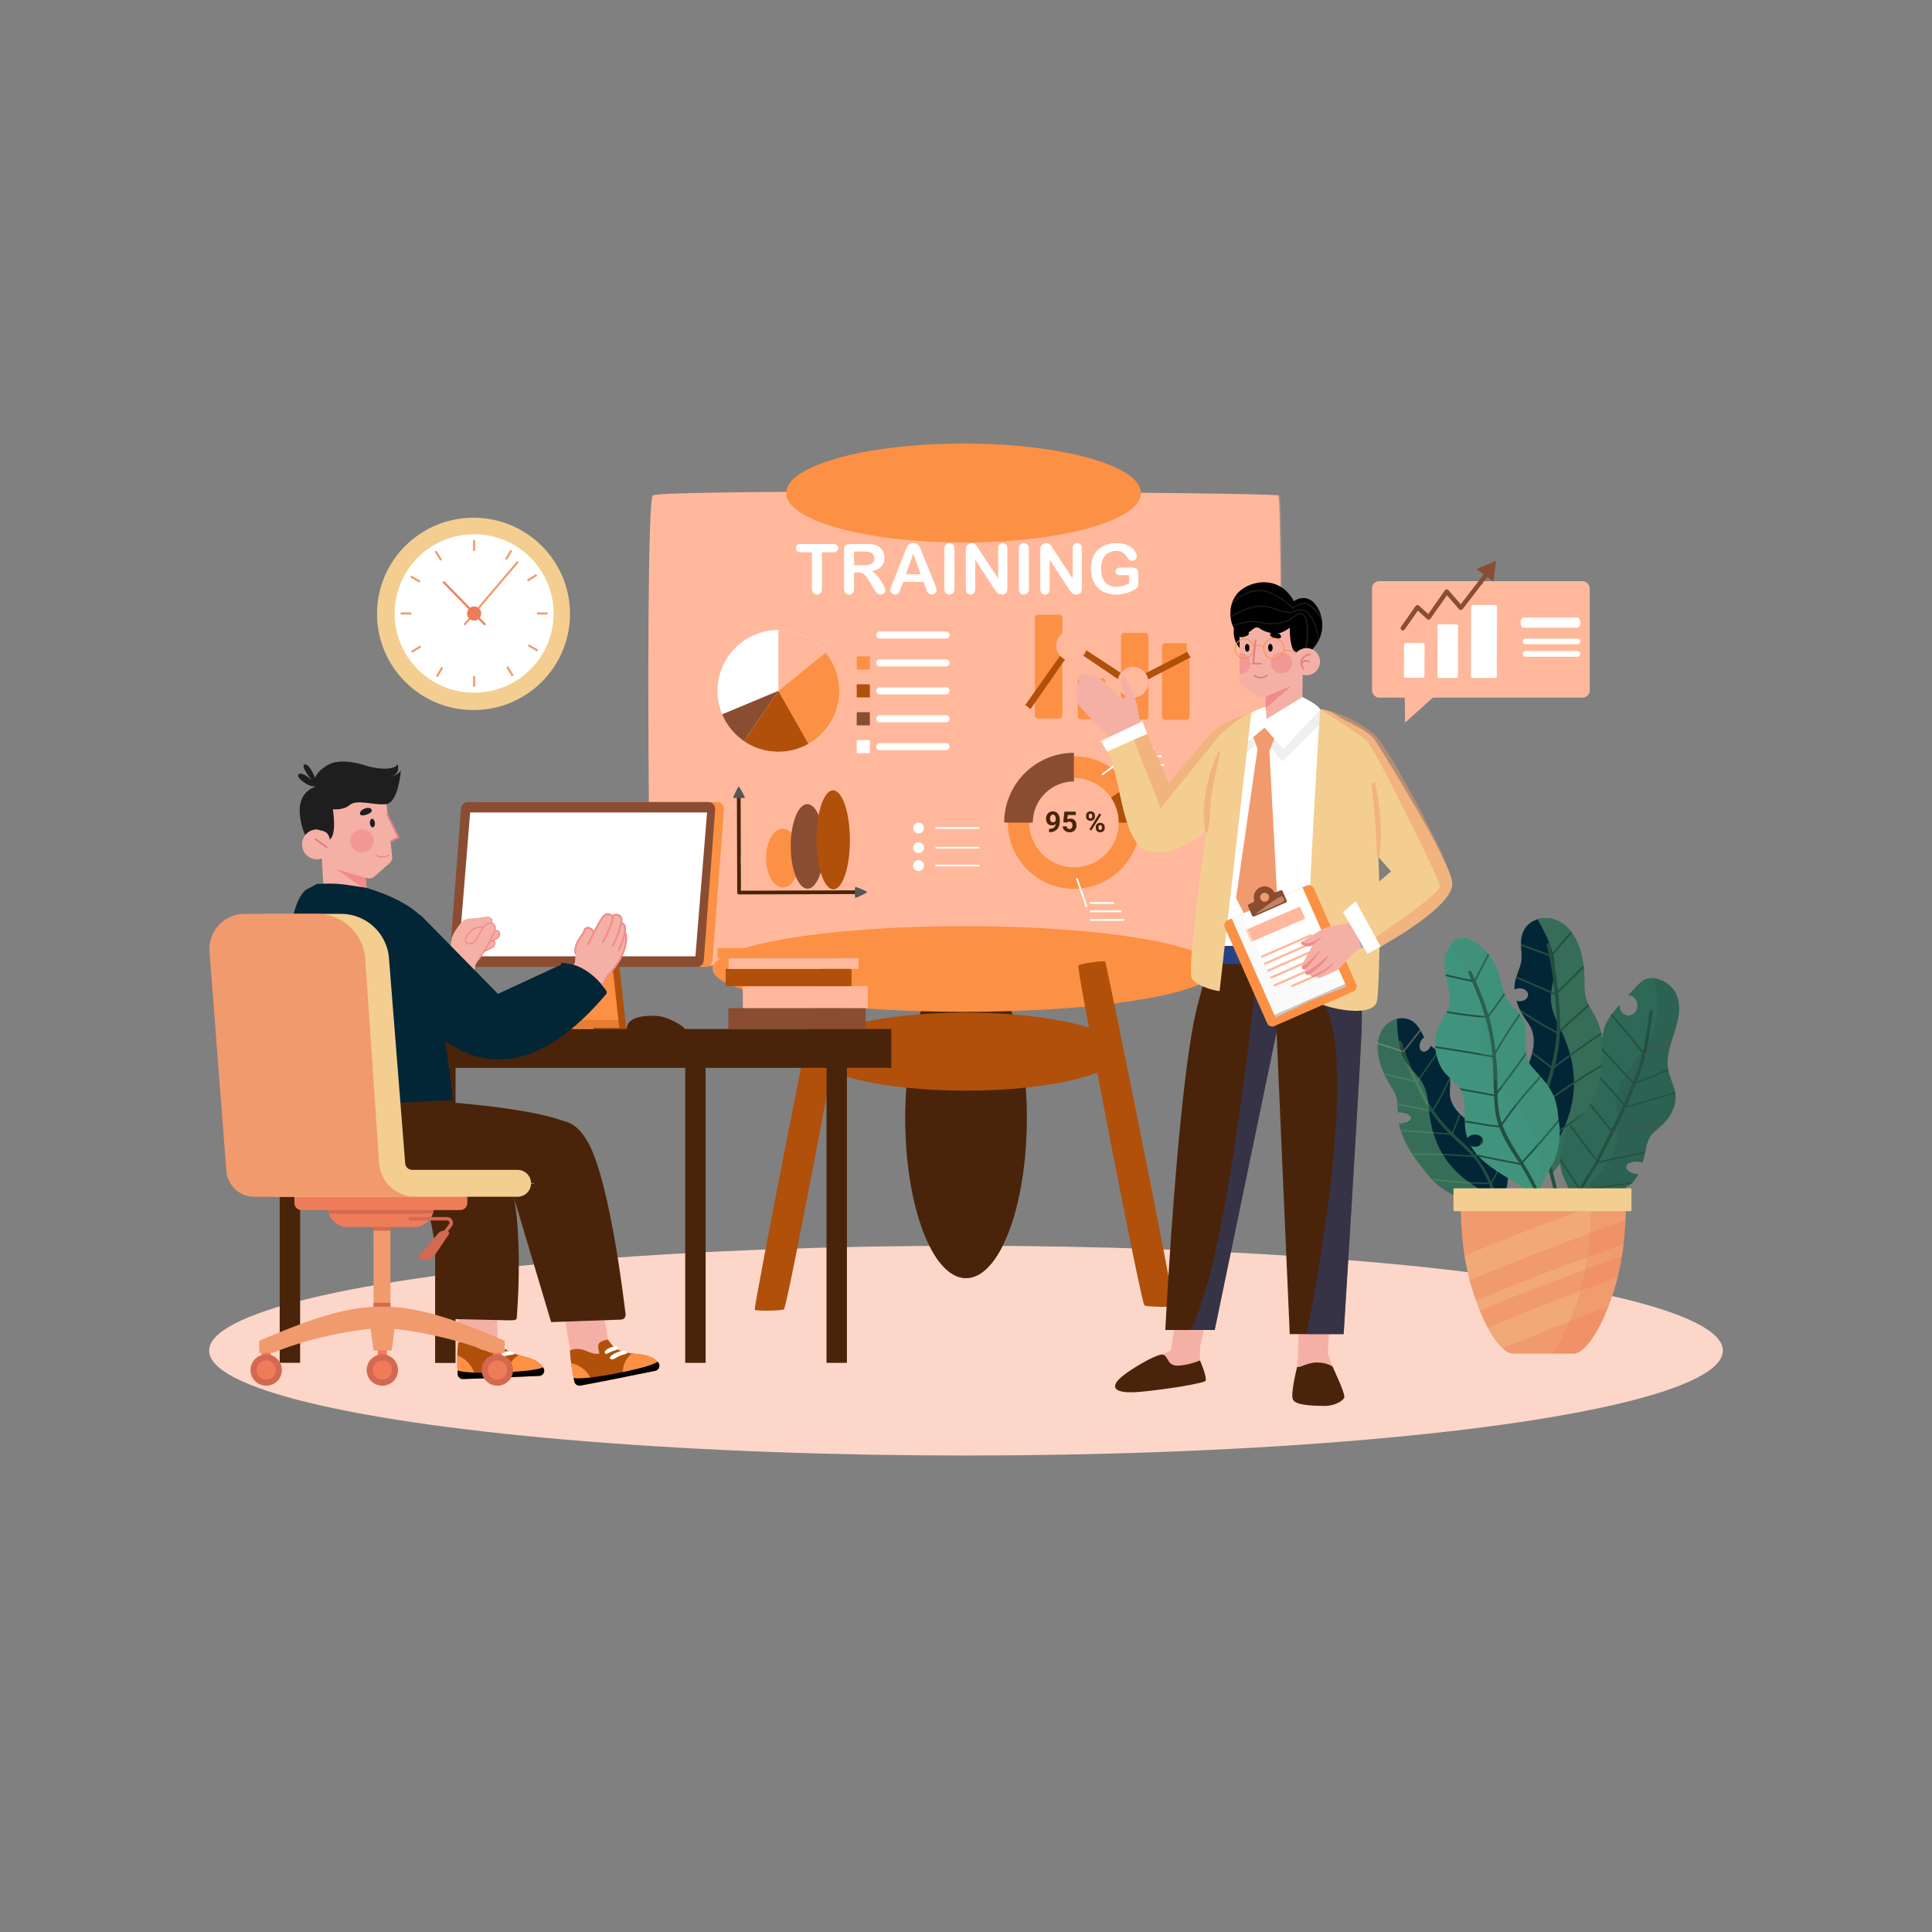 <?xml version="1.0" encoding="UTF-8"?>
<svg xmlns="http://www.w3.org/2000/svg" xmlns:xlink="http://www.w3.org/1999/xlink" xmlns:svgjs="http://svgjs.com/svgjs" id="SvgjsSvg1001" width="288" height="288" version="1.1">
  <rect width="100%" height="100%" fill="#808080" stroke="none"/>
  <defs id="SvgjsDefs1002"></defs>
  <g id="SvgjsG1008">
    <svg xmlns="http://www.w3.org/2000/svg" data-name="1" viewBox="0 0 4680 3120" width="288" height="288">
      <rect width="4680" height="3120" fill="#ffffff" data-name="1" opacity="0" class="colorfff svgShape"></rect>
      <ellipse cx="2340" cy="2491.74" fill="#fcd6c8" rx="1833.42" ry="254.06" class="color7a8db0 svgShape"></ellipse>
      <ellipse cx="2340.07" cy="1928.33" fill="#676767" rx="147.24" ry="387.75" class="color676767 svgShape"></ellipse>
      <ellipse cx="2340.07" cy="1928.33" fill="#49240a" rx="147.24" ry="387.75" class="color243354 svgShape"></ellipse>
      <path fill="#ffb89b" d="M3097,1554.29c-8.25,7.58-1505.87,9.1-1515.77,0-1.85-1.7-3.67-41.63-5.22-105.56-5.48-222.64-8.29-736.57-1.69-941.8,1.65-51.88,3.93-84,6.91-86.76,18.22-16.74,1507.52-7.58,1515.77,0S3105.23,1546.71,3097,1554.29Z" class="colord1dbed svgShape"></path>
      <path fill="#ffb89b" d="M3100.16,1557.48c-8.25,7.58-1505.86,9.1-1515.77,0-1.85-1.69-3.67-41.63-5.22-105.55,329.44,23.8,1413.93,24.53,1425.23,11.55,13.21-15.16-38.34-758.88-137-858.3-114.85-115.78-1037-101-1289.95-95.06,1.65-51.88,3.93-84,6.9-86.75,18.23-16.74,1507.52-7.59,1515.77,0S3108.42,1549.9,3100.16,1557.48Z" opacity=".3" class="colorb5cae8 svgShape"></path>
      <ellipse cx="2334.02" cy="414.27" fill="#fc9044" rx="429.71" ry="119.92" class="color5681bf svgShape"></ellipse>
      <ellipse cx="2336.06" cy="1567.26" fill="#fc9044" rx="610.03" ry="103.82" class="color5681bf svgShape"></ellipse>
      <ellipse cx="2339.26" cy="1767.4" fill="#b0500b" rx="377.5" ry="94.53" class="color3d5891 svgShape"></ellipse>
      <path fill="#b0500b" d="M2772.37 2382.29c-8.23-4.48-165.08-818-160.26-823.3s61.57-12 64.8-10.22 169.77 830.37 166.16 834.34S2778.83 2385.81 2772.37 2382.29zM1899 2391.66c8.23-4.48 163.54-827.38 158.73-832.67s-61.57-12-64.8-10.22-168.24 839.74-164.63 843.71S1892.51 2395.17 1899 2391.66z" class="color3d5891 svgShape"></path>
      <path fill="#ffffff" d="M2017.69 557.91h-26.61v87.46q0 7.56-3.37 11.21a11.27 11.27 0 01-8.7 3.66 11.45 11.45 0 01-8.83-3.7q-3.4-3.69-3.41-11.17V557.91h-26.61q-6.24 0-9.28-2.75a9.37 9.37 0 01-3-7.27 9.21 9.21 0 013.17-7.39c2.1-1.81 5.16-2.71 9.15-2.71h77.53q6.33 0 9.4 2.79a9.38 9.38 0 013.08 7.31 9.23 9.23 0 01-3.12 7.27Q2023.93 557.91 2017.69 557.91zM2077.4 606.69h-8.54v38.68q0 7.65-3.37 11.26a11.49 11.49 0 01-8.79 3.61q-5.84 0-9-3.78t-3.21-11.09V552.73q0-7.87 3.54-11.41t11.41-3.53h39.67a119.46 119.46 0 0114 .7 35.35 35.35 0 0110.52 2.83 30.6 30.6 0 0110 6.82 29.89 29.89 0 016.61 10.3 34.52 34.52 0 012.25 12.44q0 13.47-7.59 21.52t-23 11.42a44.47 44.47 0 0112.4 10.18 104.31 104.31 0 0110.56 14.33 106.21 106.21 0 017.22 13.72c1.73 4.08 2.59 6.88 2.59 8.42a8.64 8.64 0 01-1.52 4.72 10.62 10.62 0 01-4.15 3.69 13 13 0 01-6.07 1.36 11.81 11.81 0 01-6.9-1.93 18.66 18.66 0 01-4.81-4.89q-2-3-5.46-8.7L2106 628.46a89.46 89.46 0 00-9.41-13.64 23.2 23.2 0 00-8.41-6.4A29 29 0 002077.4 606.69zm14-50.59h-22.5v33.1h21.84a61.42 61.42 0 0014.79-1.52 17.37 17.37 0 009.15-5.17q3.17-3.66 3.16-10.06a15.59 15.59 0 00-2.54-8.83 15.38 15.38 0 00-7.06-5.71Q2103.93 556.1 2091.36 556.1zM2242.64 644.55l-5.75-15.11h-48.95l-5.75 15.44q-3.36 9-5.75 12.2c-1.59 2.1-4.18 3.16-7.8 3.16a11.41 11.41 0 01-8.13-3.37 10.32 10.32 0 01-3.53-7.64 17 17 0 01.82-5.09q.82-2.62 2.71-7.31l30.8-78.18c.87-2.25 1.93-4.94 3.16-8.09a41.46 41.46 0 013.94-7.85 16 16 0 015.51-5.05 16.9 16.9 0 018.41-1.93 17.1 17.1 0 018.5 1.93 16.52 16.52 0 015.51 5 35.68 35.68 0 013.53 6.53q1.43 3.5 3.65 9.32l31.46 77.7q3.69 8.87 3.69 12.89a10.67 10.67 0 01-3.49 7.68 11.46 11.46 0 01-8.42 3.49 10.8 10.8 0 01-4.92-1 10 10 0 01-3.45-2.79 25.8 25.8 0 01-3-5.42C2244.32 648.56 2243.4 646.42 2242.64 644.55zm-48.29-33.42h36l-18.15-49.69zM2287.56 645.37V550.52q0-7.39 3.37-11.09a11.25 11.25 0 018.7-3.7 11.64 11.64 0 018.92 3.66q3.4 3.66 3.4 11.13v94.85q0 7.49-3.4 11.17a11.57 11.57 0 01-8.92 3.7 11.21 11.21 0 01-8.66-3.74Q2287.56 652.77 2287.56 645.37zM2371 550.35l46.9 71V549.7q0-7 3-10.48a10.12 10.12 0 018.09-3.49 10.45 10.45 0 018.29 3.49q3 3.49 3 10.48v94.69q0 15.86-13.14 15.85a17.62 17.62 0 01-5.91-.94 15.07 15.07 0 01-4.93-3 28.57 28.57 0 01-4.27-4.81c-1.32-1.83-2.63-3.71-3.94-5.62l-45.75-70.14v70.55q0 6.9-3.2 10.43a10.62 10.62 0 01-8.22 3.53 10.47 10.47 0 01-8.29-3.57q-3.12-3.57-3.12-10.39V553.39a26.47 26.47 0 011.31-9.28 13.33 13.33 0 015.18-6 14.09 14.09 0 017.8-2.34 12.79 12.79 0 019.73 3.95 29 29 0 013.61 4.68Q2369 547.22 2371 550.35zM2468 645.37V550.52q0-7.39 3.36-11.09a11.27 11.27 0 018.71-3.7 11.6 11.6 0 018.91 3.66q3.41 3.66 3.41 11.13v94.85q0 7.49-3.41 11.17a11.53 11.53 0 01-8.91 3.7 11.23 11.23 0 01-8.67-3.74Q2468 652.77 2468 645.37zM2551.44 550.35l46.89 71V549.7q0-7 3-10.48a10.13 10.13 0 018.09-3.49 10.44 10.44 0 018.29 3.49q3 3.49 3 10.48v94.69q0 15.86-13.14 15.85a17.62 17.62 0 01-5.91-.94 15.17 15.17 0 01-4.93-3 29.47 29.47 0 01-4.27-4.81c-1.31-1.83-2.63-3.71-3.94-5.62l-45.75-70.14v70.55q0 6.9-3.2 10.43a10.59 10.59 0 01-8.21 3.53 10.48 10.48 0 01-8.3-3.57q-3.12-3.57-3.12-10.39V553.39a26.21 26.21 0 011.32-9.28 13.31 13.31 0 015.17-6 14.09 14.09 0 017.8-2.34 12.79 12.79 0 019.74 3.95 29.59 29.59 0 013.61 4.68Q2549.47 547.22 2551.44 550.35zM2757.41 609.24v23.08a24.39 24.39 0 01-.9 7.35 11.63 11.63 0 01-3.33 5 31.53 31.53 0 01-6.2 4.27 97.79 97.79 0 01-21 8.62 84.64 84.64 0 01-22 2.71 71.67 71.67 0 01-25.3-4.27 53.18 53.18 0 01-19.46-12.4 54.62 54.62 0 01-12.36-19.71 73.58 73.58 0 01-4.31-25.87 75.4 75.4 0 014.19-25.71A52.64 52.64 0 012659 552.49a54 54 0 0119.79-12.44 75.74 75.74 0 0126.44-4.32 65.65 65.65 0 0121.52 3.25 47.12 47.12 0 0115.19 8.17 36.29 36.29 0 018.79 10.43q3 5.5 3 9.77a10.46 10.46 0 01-3.41 7.85 11.44 11.44 0 01-8.17 3.24 11 11 0 01-5-1.23 11.46 11.46 0 01-4.07-3.45 97 97 0 00-7.64-10.68A24.55 24.55 0 002717 557q-5.31-2.47-13.51-2.47a37.25 37.25 0 00-15.12 2.92 31.17 31.17 0 00-11.37 8.46 38 38 0 00-7.23 13.59 59.72 59.72 0 00-2.5 17.82q0 21.2 9.73 32.6t27.14 11.42a55.35 55.35 0 0015.9-2.22 80.78 80.78 0 0015.07-6.32V613.26h-18.89q-6.83 0-10.31-2t-3.49-7a8.57 8.57 0 012.91-6.65 11.38 11.38 0 017.93-2.63h27.68a35.47 35.47 0 018.62.9 9.74 9.74 0 015.71 4Q2757.42 603 2757.41 609.24z" class="colorfff svgShape"></path>
      <polygon fill="#b0500b" points="1341.01 1549.87 1357.6 1728.75 1518.64 1728.75 1499.22 1549.87 1341.01 1549.87" class="color3d5891 svgShape"></polygon>
      <polygon fill="#fc9044" points="1340.82 1549.87 1357.4 1728.75 1502.11 1728.75 1482.68 1549.87 1340.82 1549.87" class="color5681bf svgShape"></polygon>
      <polygon fill="#b0500b" points="1353.85 1690.45 1357.4 1728.75 1502.11 1728.75 1497.95 1690.45 1353.85 1690.45" opacity=".3" class="color3d5891 svgShape"></polygon>
      <polygon fill="#b0500b" points="1341.01 1549.87 1343.48 1576.48 1502.11 1576.48 1499.22 1549.87 1341.01 1549.87" opacity=".3" class="color3d5891 svgShape"></polygon>
      <path fill="#fc9044" d="M1736.83,1162.6l-581.94.34a16.7,16.7,0,0,0-17,15.28l-27.71,365.64a16.9,16.9,0,0,0,16.87,18.16h582a16.89,16.89,0,0,0,16.86-15.61l27.71-365.64A16.91,16.91,0,0,0,1736.83,1162.6Z" class="color5681bf svgShape"></path>
      <path fill="#8a4d31" d="M1715.6,1162.94h-582a16.89,16.89,0,0,0-16.86,15.61L1089,1544.19a16.91,16.91,0,0,0,16.87,18.17h582a16.91,16.91,0,0,0,16.86-15.62l27.7-365.64A16.89,16.89,0,0,0,1715.6,1162.94Z" class="color99b1da svgShape"></path>
      <polygon fill="#ffffff" points="1110.66 1536.56 1684.57 1536.56 1712.76 1188.07 1138.86 1188.07 1110.66 1536.56" class="colorfff svgShape"></polygon>
      <rect width="280.23" height="19.11" x="1265.42" y="1709.6" fill="#b0500b" class="color3d5891 svgShape"></rect>
      <rect width="236.85" height="19.11" x="1201.1" y="1709.6" fill="#fc9044" class="color5681bf svgShape"></rect>
      <circle cx="1885.56" cy="893.51" r="147.53" fill="#ffffff" transform="rotate(-45 1885.553 893.508)" class="colorfff svgShape"></circle>
      <path fill="#ffb89b" d="M1999.92,800.33A147.24,147.24,0,0,0,1885.56,746V893.51Z" class="colorb5cae8 svgShape"></path>
      <path fill="#fc9044" d="M1999.92,800.33l-114.36,93.18,72.93,128.22a147.48,147.48,0,0,0,41.43-221.4Z" class="color5681bf svgShape"></path>
      <path fill="#b0500b" d="M1802.16,1015.19a147.48,147.48,0,0,0,156.33,6.54l-72.93-128.22Z" class="color3d5891 svgShape"></path>
      <path fill="#8a4d31" d="M1749.38,950.3a148,148,0,0,0,52.78,64.89l83.4-121.68Z" class="color99b1da svgShape"></path>
      <rect width="31.79" height="31.79" x="2075.3" y="742.42" fill="#ffb89b" class="colorb5cae8 svgShape"></rect>
      <path fill="#ffffff" d="M2291.94,766.77h-161a8.46,8.46,0,0,1-8.46-8.46h0a8.46,8.46,0,0,1,8.46-8.46h161a8.47,8.47,0,0,1,8.47,8.46h0A8.47,8.47,0,0,1,2291.94,766.77Z" class="colorfff svgShape"></path>
      <rect width="31.79" height="31.79" x="2075.3" y="810.02" fill="#fc9044" class="color5681bf svgShape"></rect>
      <path fill="#ffffff" d="M2291.94,834.37h-161a8.46,8.46,0,0,1-8.46-8.46h0a8.46,8.46,0,0,1,8.46-8.46h161a8.47,8.47,0,0,1,8.47,8.46h0A8.47,8.47,0,0,1,2291.94,834.37Z" class="colorfff svgShape"></path>
      <rect width="31.79" height="31.79" x="2075.3" y="877.61" fill="#b0500b" class="color3d5891 svgShape"></rect>
      <path fill="#ffffff" d="M2291.94,902h-161a8.46,8.46,0,0,1-8.46-8.46h0a8.46,8.46,0,0,1,8.46-8.46h161a8.47,8.47,0,0,1,8.47,8.46h0A8.47,8.47,0,0,1,2291.94,902Z" class="colorfff svgShape"></path>
      <rect width="31.79" height="31.79" x="2075.3" y="945.21" fill="#8a4d31" class="color99b1da svgShape"></rect>
      <path fill="#ffffff" d="M2291.94,969.57h-161a8.46,8.46,0,0,1-8.46-8.46h0a8.46,8.46,0,0,1,8.46-8.46h161a8.46,8.46,0,0,1,8.47,8.46h0A8.47,8.47,0,0,1,2291.94,969.57Z" class="colorfff svgShape"></path>
      <rect width="31.79" height="31.79" x="2075.3" y="1012.81" fill="#ffffff" class="colorfff svgShape"></rect>
      <path fill="#ffffff" d="M2291.94,1037.17h-161a8.46,8.46,0,0,1-8.46-8.46h0a8.46,8.46,0,0,1,8.46-8.46h161a8.46,8.46,0,0,1,8.47,8.46h0A8.47,8.47,0,0,1,2291.94,1037.17Z" class="colorfff svgShape"></path>
      <path fill="#fc9044" d="M2601.57,1373c-88.41,0-160.34-71.93-160.34-160.34s71.93-160.34,160.34-160.34,160.35,71.93,160.35,160.34S2690,1373,2601.57,1373Zm0-268.68a108.34,108.34,0,1,0,108.34,108.34A108.46,108.46,0,0,0,2601.57,1104.29Z" class="color5681bf svgShape"></path>
      <path fill="#8a4d31" d="M2501.9,1212.63h-69.33c0-93.19,75.81-169,169-169V1113A99.78,99.78,0,0,0,2501.9,1212.63Z" class="color99b1da svgShape"></path>
      <path fill="#fc9044" d="M2761.92,1212.63h-52a108.46,108.46,0,0,0-108.34-108.34v-52C2690,1052.29,2761.92,1124.22,2761.92,1212.63Z" class="color5681bf svgShape"></path>
      <path fill="#b0500b" d="M2761.92,1212.63h-52a107.7,107.7,0,0,0-18.49-60.55l43.09-29.12A159.57,159.57,0,0,1,2761.92,1212.63Z" class="color3d5891 svgShape"></path>
      <path fill="#ffffff" d="M2238.19,1225.77a13.14,13.14,0,1,1-13.14-13.14A13.13,13.13,0,0,1,2238.19,1225.77Z" class="colorfff svgShape"></path>
      <rect width="106.17" height="4.33" x="2266.08" y="1223.6" fill="#ffffff" class="colorfff svgShape"></rect>
      <path fill="#ffffff" d="M2238.19,1273.44a13.14,13.14,0,1,1-13.14-13.14A13.13,13.13,0,0,1,2238.19,1273.44Z" class="colorfff svgShape"></path>
      <rect width="106.17" height="4.33" x="2266.08" y="1271.27" fill="#ffffff" class="colorfff svgShape"></rect>
      <path fill="#ffffff" d="M2238.19,1316.77a13.14,13.14,0,1,1-13.14-13.14A13.14,13.14,0,0,1,2238.19,1316.77Z" class="colorfff svgShape"></path>
      <rect width="106.17" height="4.33" x="2266.08" y="1314.6" fill="#ffffff" class="colorfff svgShape"></rect>
      <rect width="58.63" height="4.33" x="2737.07" y="1029.54" fill="#ffffff" class="colorfff svgShape"></rect>
      <rect width="77.28" height="4.33" x="2737.07" y="1049.76" fill="#ffffff" class="colorfff svgShape"></rect>
      <rect width="83.06" height="4.33" x="2737.07" y="1070.71" fill="#ffffff" class="colorfff svgShape"></rect>
      <rect width="58.63" height="4.33" x="2640.21" y="1405.14" fill="#ffffff" class="colorfff svgShape"></rect>
      <rect width="77.28" height="4.33" x="2640.21" y="1425.37" fill="#ffffff" class="colorfff svgShape"></rect>
      <rect width="83.06" height="4.33" x="2640.21" y="1446.31" fill="#ffffff" class="colorfff svgShape"></rect>
      <rect width="59.83" height="4.33" x="2663.6" y="1076.57" fill="#ffffff" transform="rotate(-36.7 2693.524 1078.74)" class="colorfff svgShape"></rect>
      <rect width="4.33" height="72.98" x="2600.85" y="1347.77" fill="#ffffff" transform="matrix(.95 -.33 .33 .95 -309.36 926.06)" class="colorfff svgShape"></rect>
      <path fill="#49240a" d="M2557.16 1215.67a12.37 12.37 0 01-8.93 3.76 13.21 13.21 0 01-10.46-4.49q-3.92-4.49-3.92-12.09A18.83 18.83 0 012536 1194a15.49 15.49 0 015.91-6.3 16.36 16.36 0 018.52-2.25 15.6 15.6 0 018.66 2.44 16 16 0 015.89 7 25.11 25.11 0 012.13 10.46v3.62q0 12.32-6.12 19.35t-17.36 7.51l-2.4 0v-8.15l2.17 0Q2556.11 1227.07 2557.16 1215.67zm-6.53-3.72a6.86 6.86 0 004.08-1.22 8.14 8.14 0 002.59-2.94v-4c0-3.32-.64-5.89-1.9-7.71a5.86 5.86 0 00-5.07-2.74 5.68 5.68 0 00-4.84 2.69 11.38 11.38 0 00-1.9 6.75 11.13 11.13 0 001.85 6.61A6 6 0 002550.63 1212zM2575.5 1211.14l2.84-25H2606v8.15h-19.59l-1.22 10.59a15.49 15.49 0 017.41-1.86q7 0 11 4.37t4 12.21a17.86 17.86 0 01-2 8.54 14.23 14.23 0 01-5.77 5.86 18.08 18.08 0 01-8.86 2.08 19.19 19.19 0 01-8.29-1.81 14.73 14.73 0 01-6-5.09 13.86 13.86 0 01-2.35-7.48h9.67a7.23 7.23 0 002.15 4.79 6.85 6.85 0 004.82 1.7 6 6 0 005.11-2.38 11 11 0 001.79-6.75c0-2.8-.68-4.94-2.06-6.43a7.58 7.58 0 00-5.85-2.23 8.48 8.48 0 00-5.65 1.82l-.95.88zM2630.92 1195.57a9.76 9.76 0 012.94-7.36 10.67 10.67 0 017.71-2.82 10.87 10.87 0 017.79 2.79 9.93 9.93 0 012.94 7.56v2.44a9.63 9.63 0 01-2.94 7.34 12.16 12.16 0 01-15.48 0 9.83 9.83 0 01-3-7.53zm6.49 2.61a4.54 4.54 0 001.17 3.26 4 4 0 003.06 1.24 3.84 3.84 0 003-1.25 4.85 4.85 0 001.12-3.35v-2.51a4.73 4.73 0 00-1.12-3.28 4.36 4.36 0 00-6.09 0 4.9 4.9 0 00-1.15 3.44zm6.16 33.49l-4.77-2.57 24.06-38.5 4.77 2.57zm10.89-8.39a9.64 9.64 0 013-7.36 12.18 12.18 0 0115.48 0 9.89 9.89 0 013 7.6v2.43a9.7 9.7 0 01-2.91 7.33 10.72 10.72 0 01-7.75 2.79 10.86 10.86 0 01-7.81-2.81 9.81 9.81 0 01-2.95-7.44zm6.5 2.64a4.53 4.53 0 001.22 3.18 4 4 0 003 1.32q4.13 0 4.13-4.57v-2.57a4.57 4.57 0 00-1.15-3.26 4.36 4.36 0 00-6.09 0 4.71 4.71 0 00-1.15 3.36z" class="color243354 svgShape"></path>
      <path fill="#49240a" d="M1790.31,1386.62a4.5,4.5,0,0,1-4.51-4.48l-.79-239.56a4.49,4.49,0,0,1,4.49-4.51h0a4.5,4.5,0,0,1,4.51,4.48l.78,235.06,289-.92h0a4.5,4.5,0,1,1,0,9l-293.52.93Z" class="color2f4171 svgShape"></path>
      <ellipse cx="1835.21" cy="1302.13" fill="#ffb89b" rx="40.5" ry="67.35" transform="rotate(-.19 1879.502 1336)" class="colorb5cae8 svgShape"></ellipse>
      <ellipse cx="1896.29" cy="1298.5" fill="#fc9044" rx="40.5" ry="71.17" transform="rotate(-.19 1936.813 1327.048)" class="color5681bf svgShape"></ellipse>
      <ellipse cx="1955.96" cy="1270.22" fill="#8a4d31" rx="40.5" ry="102.44" transform="rotate(-.19 1976.09 1281.88)" class="color99b1da svgShape"></ellipse>
      <ellipse cx="2018.34" cy="1254.37" fill="#b0500b" rx="40.5" ry="119.86" transform="rotate(-.19 2033.416 1263.881)" class="color3d5891 svgShape"></ellipse>
      <path fill="#565656" d="M1776.27 1152.59c-1.33-1.24 11.86-27.49 13.19-27.49s16 26.15 14.7 27.4S1777.6 1153.83 1776.27 1152.59zM2071.67 1368.6c1.33-1.25 29.26 11.13 29.26 12.38s-27.84 15.06-29.17 13.82S2070.35 1369.85 2071.67 1368.6z" class="color565656 svgShape"></path>
      <rect width="66.42" height="251.52" x="2506.88" y="709.05" fill="#fc9044" rx="7.49" class="color5681bf svgShape"></rect>
      <rect width="66.42" height="100.22" x="2610.85" y="862.27" fill="#fc9044" rx="7.49" class="color5681bf svgShape"></rect>
      <rect width="66.42" height="210.08" x="2715.46" y="753.06" fill="#fc9044" rx="7.49" class="color5681bf svgShape"></rect>
      <rect width="66.42" height="185.67" x="2814.94" y="778.11" fill="#fc9044" rx="7.49" class="color5681bf svgShape"></rect>
      <polygon fill="#b0500b" points="2482.82 928.76 2568.82 807.34 2581.01 816.02 2494.37 940.33 2482.82 928.76" class="color3d5891 svgShape"></polygon>
      <polygon fill="#b0500b" points="2617.91 804.13 2710.01 866.45 2718.99 852.64 2624.97 790.96 2617.91 804.13" class="color3d5891 svgShape"></polygon>
      <polygon fill="#b0500b" points="2771.62 852.64 2879.76 797.06 2888.1 810.23 2777.39 867.73 2771.62 852.64" class="color3d5891 svgShape"></polygon>
      <ellipse cx="2468.06" cy="962.49" fill="#ffb89b" rx="37.22" ry="37.26" class="colorb5cae8 svgShape"></ellipse>
      <ellipse cx="2595.77" cy="783.89" fill="#ffb89b" rx="37.22" ry="37.26" class="colorb5cae8 svgShape"></ellipse>
      <ellipse cx="2744.66" cy="872.55" fill="#ffb89b" rx="37.22" ry="37.26" class="colorb5cae8 svgShape"></ellipse>
      <ellipse cx="2911.53" cy="786.46" fill="#ffb89b" rx="37.22" ry="37.26" class="colorb5cae8 svgShape"></ellipse>
      <rect width="49.43" height="745.86" x="2002.1" y="1775.46" fill="#49240a" class="color243354 svgShape"></rect>
      <rect width="49.43" height="745.86" x="1659.85" y="1775.46" fill="#49240a" class="color243354 svgShape"></rect>
      <rect width="49.43" height="771.66" x="677.57" y="1749.58" fill="#49240a" class="color243354 svgShape"></rect>
      <rect width="49.43" height="772.01" x="1054.07" y="1749.58" fill="#49240a" class="color243354 svgShape"></rect>
      <rect width="1564.07" height="94.09" x="595.01" y="1712.61" fill="#49240a" class="color2f4171 svgShape"></rect>
      <polygon fill="#f5b0a6" fill-rule="evenodd" points="1364.76 2394.3 1457.66 2374.4 1481.6 2515.81 1388.91 2534.2 1364.76 2394.3" class="colorf5b0a6 svgShape"></polygon>
      <path fill="#b0500b" fill-rule="evenodd" d="M1405.89,2576.32c59.68-10.85,120.72-23.78,181.06-35.59,9.3-1.84,13.58-13,7.48-20.15,0,0-.08-.07-.1-.11-.55-.63-1.1-1.26-1.69-1.87-11.19-11.66-25.86-15.8-42.06-17.78-22.88-2.82-49.39-4.35-65.17-19.77-4.41-4.31-8-9.82-12.76-16.36-3.79,1-17.46,3.38-21.47,9.34-4.23,6.15-1.2,14.24.56,25-26,3.92-37.84-20.05-71-7.9.73,20.83,4.39,43.63,9,67.06q.79,4.08,1.61,8.16A12.69,12.69,0,0,0,1405.89,2576.32Z" class="color3d5891 svgShape"></path>
      <path fill="#ffffff" fill-rule="evenodd" d="M1465.66 2498.48c2.55 3.62 11.06-3 18-5.53 4.07-1.5 14.2-3.13 14.18-7.12 0-7.14-15-3.84-21.07-1C1470.91 2487.66 1461.89 2493.18 1465.66 2498.48zM1479 2511.89c4.54 4.12 13.4-3.54 20.17-6.5 3.55-1.55 7.62-2.91 11.16-4.11s9.89-2 9.13-5c-1.67-6.29-12.26-4.71-19.44-2.42C1490.88 2496.77 1472.2 2505.78 1479 2511.89z" class="colorfff svgShape"></path>
      <path fill="#fc9044" d="M1530.44 2498.38c6.79.94 13.63 1.66 20.16 2.45 17 2.1 32.39 6.56 43.73 19.64l.11.13c6.11 7.17 1.8 18.3-7.46 20.11-25.81 5.06-51.75 10.32-77.68 15.52C1505.41 2527.75 1517.61 2509.43 1530.44 2498.38zM1436.23 2570.63q-15.21 2.89-30.34 5.67a12.63 12.63 0 01-14.63-9.94c-3.07-15.17-5.84-30.15-7.8-44.59C1398.48 2525.26 1424.87 2536.25 1436.23 2570.63z" class="color5681bf svgShape"></path>
      <path d="M1405.89,2576.32c59.68-10.85,120.72-23.78,181.06-35.59,9.3-1.84,13.58-13,7.48-20.15,0,0-.08-.07-.1-.11-.55-.63-1.1-1.26-1.69-1.87-4.25,3.48-16,9.21-51.83,17.89-47.64,11.5-121.07,25.26-151.17,21.72q.79,4.08,1.61,8.16A12.69,12.69,0,0,0,1405.89,2576.32Z"></path>
      <polygon fill="#f5b0a6" fill-rule="evenodd" points="1109.01 2374.27 1203.88 2368.81 1205.72 2512.21 1111.3 2516.2 1109.01 2374.27" class="colorf5b0a6 svgShape"></polygon>
      <path fill="#b0500b" fill-rule="evenodd" d="M1121.58,2560.42c60.64-1.59,123-5,184.4-7.47,9.47-.4,15.42-10.74,10.49-18.77,0,0-.06-.08-.07-.12-.45-.7-.89-1.41-1.38-2.1-9.26-13.24-23.12-19.57-38.83-24-22.17-6.28-48.12-11.86-61.34-29.5-3.7-4.94-6.35-10.92-10.09-18.12-3.9.41-17.77.67-22.65,5.94-5.13,5.43-3.38,13.89-3.31,24.81-26.27-.1-34.29-25.6-69-18.68-2.49,20.7-2.39,43.78-1.5,67.64l.33,8.3A12.68,12.68,0,0,0,1121.58,2560.42Z" class="color3d5891 svgShape"></path>
      <path fill="#ffffff" fill-rule="evenodd" d="M1192.64 2492.64c2 4 11.4-1.24 18.64-2.7 4.26-.87 14.52-.93 15.12-4.87 1.11-7.05-14.26-6.09-20.68-4.19C1199.5 2482.76 1189.73 2486.84 1192.64 2492.64zM1203.71 2507.94c3.85 4.76 13.79-1.46 20.93-3.35 3.75-1 8-1.7 11.66-2.35 3.53-.62 10.09-.48 9.78-3.49-.67-6.47-11.38-6.54-18.82-5.37C1217.83 2494.81 1198 2500.86 1203.71 2507.94z" class="colorfff svgShape"></path>
      <path fill="#fc9044" d="M1256.67 2502.45c6.56 2 13.22 3.73 19.54 5.51 16.5 4.68 31 11.44 40.18 26.1l.09.15c4.94 8-1 18.35-10.47 18.73-26.28 1-52.73 2.28-79.16 3.45C1227.41 2527.65 1242.29 2511.42 1256.67 2502.45zM1152.44 2559.44c-10.32.35-20.62.69-30.86 1a12.63 12.63 0 01-12.93-12.06c-.69-15.46-1.11-30.69-.82-45.26C1122.13 2508.83 1146.51 2523.73 1152.44 2559.44z" class="color5681bf svgShape"></path>
      <path d="M1121.58,2560.42c60.64-1.59,123-5,184.4-7.47,9.47-.4,15.42-10.74,10.49-18.77,0,0-.06-.08-.07-.12-.45-.7-.89-1.41-1.38-2.1-4.74,2.78-17.22,6.65-54,9.74-48.85,4.08-123.53,6.44-152.73-1.66l.33,8.3A12.68,12.68,0,0,0,1121.58,2560.42Z"></path>
      <path fill="#1e1e1e" d="M741.89,1249.44s-46.57-95.22,19.24-122.77C797.29,1111.53,817.2,1247.56,741.89,1249.44Z" class="color1e1e1e svgShape"></path>
      <path fill="#f5b0a6" d="M842.12,1435.11h0c-33.47,3.6-61.7-24.57-58-57.91l-6.5-112.58,99.31,2.6,11.93,110.1A52.52,52.52,0,0,1,842.12,1435.11Z" class="colorf5b0a6 svgShape"></path>
      <polygon fill="#f18a8b" points="888.85 1377.32 812.9 1324.47 885.44 1345.86 888.85 1377.32" class="colorf18a8b svgShape"></polygon>
      <path fill="#f5b0a6" d="M934.39,1151.05l15.55,143.49a19.54,19.54,0,0,1-6.54,16.78l-36.17,31.61a19.53,19.53,0,0,1-18.52,4.06l-76.09-22.42a19.66,19.66,0,0,1-14-16.69l-15.23-140.61Z" class="colorf5b0a6 svgShape"></path>
      <polygon fill="#f5b0a6" points="939.06 1194.13 965.88 1249.38 940.17 1260.12 939.06 1194.13" class="colorf5b0a6 svgShape"></polygon>
      <path fill="#f5b0a6" d="M803.64,1261.37a36.12,36.12,0,1,1-39.79-31.9A36,36,0,0,1,803.64,1261.37Z" class="colorf5b0a6 svgShape"></path>
      <path fill="#dd8085" d="M791.42,1274.29a2.18,2.18,0,0,0,1.05-3.93l-26.69-19.26a2.19,2.19,0,0,0-3.06.49,2.17,2.17,0,0,0,.49,3l26.69,19.26A2.17,2.17,0,0,0,791.42,1274.29Z" class="colordd8085 svgShape"></path>
      <path fill="#1f1f1f" d="M900.53,1183.12c.74,8.25-26,16.56-28.21,9.19C868.66,1180.08,899.36,1170.06,900.53,1183.12Z" class="color1f1f1f svgShape"></path>
      <path fill="#f18a8b" d="M905.25,1254a28.54,28.54,0,1,1-31.44-25.22A28.46,28.46,0,0,1,905.25,1254Z" opacity=".6" class="colorf18a8b svgShape"></path>
      <path fill="#dd8085" d="M946.31,1261.05a2.25,2.25,0,0,0,.83-.27l19.24-10.67a2.18,2.18,0,0,0,.91-2.86L940.46,1192a2.19,2.19,0,0,0-3.94,1.9l25.92,53.39L945,1257a2.18,2.18,0,0,0,1.3,4.08Z" class="colordd8085 svgShape"></path>
      <path fill="#202020" d="M908.14,1213.29c.49,5.71-1.83,10.58-5.17,10.86s-6.45-4.13-6.93-9.84,1.83-10.58,5.17-10.86S907.66,1207.57,908.14,1213.29Z" class="color202020 svgShape"></path>
      <path fill="#1e1e1e" d="M776.6,1175.23c-1.59-7-12.25-36.58-13.1-43.75-1.27-10.68-2.06-15.72-.07-26.39,3-16.29,30.81-34.71,46-38.09,14.51-3.22,29.74-2.6,44.33-.29a209,209,0,0,1,29.53,7c43.25,13.49,77.3,8.91,79.47-3.23,5.37,17.49-3,26.55-13.89,29.1,17.49-2.57,22.15-13.82,22.15-13.82s-5.66,80.26-37.06,82.41-70.32-12.57-87.16,2.06S796.83,1181.7,776.6,1175.23Z" class="color1e1e1e svgShape"></path>
      <path fill="#1e1e1e" d="M770 1123.25c1.35-.82-17.4-53.12-31.3-51.63s17.12 39.4 17.12 39.4-22.51-23-32.32-15.56S754.11 1132.89 770 1123.25zM805.81 1177.46s11.4 63.1-7.17 76.39c0 0 0-19.16-20.51-22-20.74-2.91-2.72-19-2.12-25.68s4.52-38.36 4.52-38.36l38.28-16.07z" class="color1e1e1e svgShape"></path>
      <path fill="#dd8085" d="M929.25,1296.65a35.12,35.12,0,0,0,14.64-5,1.06,1.06,0,0,0,.27-1.49,1.09,1.09,0,0,0-1.5-.28c-.14.1-14.59,9.76-30.75,1.37a1.08,1.08,0,0,0-1.45.45,1.06,1.06,0,0,0,.45,1.45A31.83,31.83,0,0,0,929.25,1296.65Z" class="colordd8085 svgShape"></path>
      <path fill="#49240a" d="M1016.86,2018c-.17,7.26-.08,14.21.13,20.58L1088.34,2415l144.84,3.35c15.35.11,19-1,18.73-8.36,0,0,28.07-326.55-50.56-392C1166.83,1989.22,1016.86,2018,1016.86,2018Z" class="color294989 svgShape"></path>
      <path fill="#49240a" d="M1404.63,2009.75c.29-45.86,10.68-66.5-95.7-90-192.41-42.55-561.13-44.29-561.13-44.29-6.82,19.39-11.62,75.25-12.86,95.28a148.55,148.55,0,0,0,3.56,42.94c16.4,40.93,50.09,78.51,118.56,78.51l424.68-1.05c55.09,1.56,130.37-35.8,130.66-81.66Z" class="color2c4da2 svgShape"></path>
      <path fill="#49240a" d="M1514.44,2396.55s-35.57-314.61-90.73-410.49c-37.57-65.29-77.36-56.5-127.63-38.61l-2.25-3.4c-50.27,17.9-80.14,69-69.13,109.5l110.37,369,166.74-5.87C1517.18,2416.78,1516.38,2403.68,1514.44,2396.55Z" class="color2c4da2 svgShape"></path>
      <path fill="#022636" d="M1097.07,1884.54c-20.09-176.89-60.1-420.61-60.1-420.61-27.19-60.06-149.89-93.37-149.89-93.37-42.76-6-58.39-11.13-102.18-10.07-28.9,2.14-5.24-3.88-39.3,12.3-41.65,19.8-57.69,174.66-48.28,224.77,12.08,64.28,6.39,180.71,24.73,306.84Z" class="color6fc183 svgShape"></path>
      <path fill="#ffffff" d="M960,1342.6c.09.22,0,.1,0,0Z" class="colorfff svgShape"></path>
      <path fill="#848484" d="M1292.48,2087.52H1189.62a1,1,0,1,1,0-1.95h102.86a1,1,0,0,1,0,1.95Z" class="color848484 svgShape"></path>
      <path fill="#f5b0a6" d="M1158 1456.76a22.73 22.73 0 0117.08 15.17 30 30 0 01.83 12.75c-1.83 14.71-11.63 28.64-25.62 33.63-6.5 2.31-14.1 2.58-20-1-8.59-5.17-11.1-17-8.45-26.64 2.7-9.86 9.76-16.75 14.92-25.18C1141 1458.47 1149.73 1455.2 1158 1456.76zM1173.73 1501.85c4.63-2.53 9.41-5.1 14.66-5.68a10.6 10.6 0 016.77 1.17c2.84 1.78 4 5.52 3.43 8.81a14.17 14.17 0 01-5.45 8.19 42.16 42.16 0 01-8.77 4.87l-17.82 8.1z" class="colorf5b0a6 svgShape"></path>
      <path fill="#f18a8b" d="M1167.17,1528.68l17.82-8.11a43.18,43.18,0,0,0,9.08-5,15.61,15.61,0,0,0,6-9.09c.77-4.1-.92-8.36-4.11-10.36a11.75,11.75,0,0,0-7.73-1.39c-5.62.61-10.72,3.4-15.22,5.85l1.44,2.64c4.46-2.44,9.08-5,14.11-5.51a9,9,0,0,1,5.79.95,7.06,7.06,0,0,1,2.76,7.26,12.69,12.69,0,0,1-4.9,7.29,41,41,0,0,1-8.47,4.68l-17.82,8.1Z" class="colorf18a8b svgShape"></path>
      <path fill="#f5b0a6" d="M1185.3,1479.86c4.63-2.53,9.41-5.1,14.66-5.68a10.6,10.6,0,0,1,6.77,1.17c2.84,1.78,4,5.52,3.43,8.81a14.17,14.17,0,0,1-5.45,8.19,42.16,42.16,0,0,1-8.77,4.87l-17.82,8.1Z" class="colorf5b0a6 svgShape"></path>
      <path fill="#f18a8b" d="M1178.74,1506.69l17.82-8.11a42.74,42.74,0,0,0,9.08-5,15.61,15.61,0,0,0,6-9.09c.77-4.09-.92-8.36-4.11-10.36a11.75,11.75,0,0,0-7.73-1.39c-5.62.61-10.72,3.4-15.22,5.85l1.44,2.64c4.47-2.44,9.08-5,14.11-5.51a9,9,0,0,1,5.8.95,7.06,7.06,0,0,1,2.75,7.26,12.69,12.69,0,0,1-4.9,7.29,41.22,41.22,0,0,1-8.46,4.68l-17.83,8.11Z" class="colorf18a8b svgShape"></path>
      <path fill="#f5b0a6" d="M1154,1553.16c-4.79,7.23-3.12,18.13-8.19,25.17s-15.64,11-24.06,13.14-18.26-.22-23.56-7.09c-4.21-5.45-24.85-13.4-25.4-20.26-1.47-18.68,18-36.75,19.13-55.46.73-12.5,4.08-24.26,11.27-34.53,8.47-12.06,15.61-25.08,28.09-28.18,8.58-2.14,16.56-.4,49.63-5.94,12.47-2.09,14.67,23.44-7.71,24.86a131.3,131.3,0,0,0-20.9,3.45c-15.66,3.56-25.3,24.78-25.56,29.19-.19,3.4,3.17,6.73,6.4,7.8,26,8.58,24.67-38.36,48.46-46.76,4.41-1.56,6.77-3.51,12.24-.28,8.76,5.17,4.86,16.38,2.44,22.61C1185.88,1507.61,1173.05,1524.45,1154,1553.16Z" class="colorf5b0a6 svgShape"></path>
      <path fill="#f18a8b" d="M1159.68,1545.46a1.52,1.52,0,0,0,1.46-.62c21.63-30.61,36.54-64.06,36.69-64.4a38.29,38.29,0,0,0,3.06-10.5,14.57,14.57,0,0,0-3-11c-3.38-4-9.48-5.39-15.17-3.54-4.3,1.4-8.31,4.44-12.25,9.31-4.2,5.18-7.44,11.09-10.57,16.81-3.59,6.53-7.29,13.28-12.36,18.74,0,0-6.33,5.71-12.15,4.39-3-.69-5.5-3.28-7.3-7.7a1.51,1.51,0,0,0-2.79,1.13c2.2,5.39,5.37,8.59,9.44,9.5,7.35,1.62,14.62-4.91,14.92-5.19,5.42-5.82,9.21-12.74,12.88-19.43,3.07-5.6,6.24-11.39,10.27-16.36,3.57-4.4,7.12-7.13,10.84-8.35,4.48-1.45,9.38-.37,11.94,2.63a11.78,11.78,0,0,1,2.26,8.76,35.38,35.38,0,0,1-2.84,9.63c-.13.29-14.92,33.48-36.37,63.84a1.5,1.5,0,0,0,.36,2.09A1.55,1.55,0,0,0,1159.68,1545.46Z" class="colorf18a8b svgShape"></path>
      <path fill="#f18a8b" d="M1127.27 1494.88a1.5 1.5 0 001.57-.79c12.6-24.36 26.12-26.7 42.49-27.23a1.51 1.51 0 10-.1-3c-20.33.67-32.88 5.31-45.07 28.86a1.5 1.5 0 00.65 2A1.31 1.31 0 001127.27 1494.88zM1189.43 1457.55a1.54 1.54 0 001.18-.31 5.07 5.07 0 001.35-1.84 11.22 11.22 0 00-1-11 1.5 1.5 0 00-2.47 1.72 8.26 8.26 0 01.71 8 2.21 2.21 0 01-.49.76 1.5 1.5 0 00-.24 2.11A1.53 1.53 0 001189.43 1457.55z" class="colorf18a8b svgShape"></path>
      <path fill="#f5b0a6" d="M1474.87,1524.29c4.79-13.57,12.45-37.46,18.56-43.8,2.63-2.73,4.3-4.63,9.19-5,11.92-.87,13.69,8.07,13.94,9.38,2.8,14.63-2.14,54.1-44.59,98.11l-8.7,15.59c-1.84,3.3-5.57,5.78-10.13,6.78-7.91,1.73-20.64,2.69-31.8-4.76Z" class="colorf5b0a6 svgShape"></path>
      <path fill="#f18a8b" d="M1442.14,1608.78a39.1,39.1,0,0,1-22-6.36,2.17,2.17,0,1,1,2.42-3.61c10.3,6.87,22.06,6.2,30.12,4.44,4-.88,7.16-3,8.69-5.72l8.71-15.58a1.87,1.87,0,0,1,.33-.45c41.2-42.72,46.81-81.61,44-96.2-.59-3.12-2.91-8.27-11.64-7.63-3.9.29-5.11,1.55-7.53,4.06l-.25.26c-5,5.16-11.62,24.39-16,37.12-.73,2.1-1.41,4.09-2,5.9a2.18,2.18,0,0,1-4.11-1.45c.63-1.79,1.32-3.77,2-5.87,5.07-14.64,11.37-32.87,17-38.71l.25-.26c2.57-2.67,4.79-5,10.35-5.38,10.25-.74,15.12,5.27,16.24,11.15.35,1.81,7.86,44.92-45,99.82l-8.57,15.34c-2.14,3.84-6.36,6.7-11.56,7.84A54,54,0,0,1,1442.14,1608.78Z" class="colorf18a8b svgShape"></path>
      <path fill="#f5b0a6" d="M1498.46,1522c6.25-11.81,18.31-42.21,15.51-56.83-.25-1.32-2-10.26-13.94-9.39-4.89.35-6.56,2.25-9.19,5-6.11,6.34-13.77,30.23-18.56,43.8Z" class="colorf5b0a6 svgShape"></path>
      <path fill="#f18a8b" d="M1498.46,1524.14a2.17,2.17,0,0,1-1.93-3.19c6.43-12.13,17.9-41.81,15.3-55.41-.59-3.12-2.9-8.27-11.64-7.63-3.89.29-5.11,1.55-7.52,4.06l-.26.27c-5,5.15-11.62,24.38-16,37.11-.73,2.1-1.41,4.09-2.05,5.9a2.18,2.18,0,0,1-4.11-1.45c.63-1.79,1.32-3.77,2-5.87,5.07-14.64,11.37-32.86,17-38.71l.25-.26c2.57-2.67,4.79-5,10.35-5.38,10.26-.75,15.12,5.27,16.24,11.15,3.06,16-10.46,48.3-15.73,58.25A2.15,2.15,0,0,1,1498.46,1524.14Z" class="colorf18a8b svgShape"></path>
      <path fill="#f5b0a6" d="M1488.2,1527.74c-.86-8,2.82-15.71,7.88-21.33-4.2-11.5-9.93-24.38-14.69-28.52-2.61-2.26-6.34-8.37-9.75-10.38-7.24-4.24-12.83-8.19-18.23-4.72-2,1.26-8.76,6.6-9.93,8.44-8.15,12.82-11,23.7-20.37,35.82-4.73,6.14-6.58,11.54-9,18.88-4.2,12.92-10.85,9-28.18,36.23-6.23,9.78,20.52,34,38.16,39.91,8,2.67,26.74,4.32,35.19-5.84s24-42.5,33.08-54.35C1489.88,1537.77,1488.7,1532.31,1488.2,1527.74Z" class="colorf5b0a6 svgShape"></path>
      <path fill="#f5b0a6" d="M1484.35,1511c6.25-11.8,23.59-51.17,20.8-65.79-.25-1.31-2-10.25-13.94-9.38-4.89.35-6.56,2.25-9.19,5-6.11,6.34-13.78,30.23-18.56,43.79Z" class="colorf5b0a6 svgShape"></path>
      <path fill="#f18a8b" d="M1484.35,1513.18a2.24,2.24,0,0,1-1-.26,2.17,2.17,0,0,1-.91-2.93c7.11-13.43,23.14-51,20.59-64.37-.6-3.12-2.9-8.27-11.64-7.63-3.9.29-5.11,1.55-7.53,4.06l-.25.26c-5,5.16-11.62,24.39-16,37.12l-2,5.9a2.18,2.18,0,0,1-4.11-1.45c.63-1.79,1.32-3.77,2-5.87,5.07-14.64,11.37-32.87,17-38.71l.25-.26c2.57-2.67,4.79-5,10.35-5.38,10.25-.74,15.12,5.27,16.24,11.15,3.19,16.71-16.92,59.48-21,67.21A2.2,2.2,0,0,1,1484.35,1513.18Z" class="colorf18a8b svgShape"></path>
      <path fill="#f5b0a6" d="M1390.4,1560.86c7.76-22.22-3.58-45,12.3-65,15.21-19.14,11.12-24.81,18.61-28.36,2.71-1.28,13.54,1.5,16.37,8.94,1.51,4,4.09,8.15-5.34,26.82-1.58,3.13-.09,5.8.08,9.34.83,17.85,1,36.86-11.8,50.56a7.4,7.4,0,0,1-4.17,2.58c-1.85.3-4.37-.68-4.6-2.16Z" class="colorf5b0a6 svgShape"></path>
      <path fill="#f18a8b" d="M1393.7,1531a2.17,2.17,0,0,1-2.15-1.9c-2.48-19.29,9-35,15.87-44.47,2.2-3,4.1-5.62,4.51-7,.17-.54.32-1.1.48-1.67,1-3.6,2.22-8.1,7.15-9.94,5.53-2.08,12.63.71,16.3,4.61a18,18,0,0,1,4.92,12.83c0,1.37,0,2.51.09,3.49.21,5.32.06,6.95-4.7,12.58a2.18,2.18,0,0,1-3.07.26,2.16,2.16,0,0,1-.26-3.06c3.87-4.58,3.85-5.15,3.68-9.61,0-1-.09-2.2-.1-3.62a13.76,13.76,0,0,0-3.73-9.9c-2.59-2.75-8-4.87-11.59-3.52-2.66,1-3.47,3.32-4.49,7-.17.61-.33,1.21-.51,1.79-.63,2.06-2.53,4.66-5.15,8.26-6.49,8.9-17.34,23.79-15.08,41.37a2.17,2.17,0,0,1-1.89,2.43Z" class="colorf18a8b svgShape"></path>
      <path fill="#f5b0a6" d="M1459.65,1502.75c7.13-11.13,23-44.81,23.86-56.26.11-1.32,2.1-3.48-.56-7.2-2.87-4-7.67-5-10.66-5.06-4.92,0-6.79,1.84-9.71,4.4-6.78,5.93-31.67,55.13-37.9,68.34Z" class="colorf5b0a6 svgShape"></path>
      <path fill="#f18a8b" d="M1424.67,1509.14a2.18,2.18,0,0,1-2-3.1c3.38-7.17,30.6-62.2,38.43-69l.44-.38c2.77-2.44,5.17-4.55,10.53-4.55h.2c1.92,0,8.5.5,12.41,6a7.84,7.84,0,0,1,1.14,8.12,4.45,4.45,0,0,0-.18.56c-.93,11.88-16.8,45.67-24.2,57.21a2.18,2.18,0,0,1-3.67-2.34c6.83-10.66,22.68-44.35,23.53-55.26a6.39,6.39,0,0,1,.42-1.63,3.68,3.68,0,0,0-.58-4.14c-2.72-3.79-7.51-4.13-8.91-4.14h-.16c-3.71,0-5.12,1.24-7.65,3.47l-.45.39c-6.06,5.31-30.14,52.33-37.36,67.63A2.18,2.18,0,0,1,1424.67,1509.14Z" class="colorf18a8b svgShape"></path>
      <path fill="#022636" d="M964.58,1604.41s191.05,393.35,503.55,23.9c5.67-6.7-4.08-13.41-9-20.69-11.66-17.29-45.54-47.07-78-52.55-38-6.43-10.11,0-30,5.31l-144.84,67.09-187.79-191.22Z" class="color6fc183 svgShape"></path>
      <rect width="22.23" height="61.03" x="633.73" y="2475.31" fill="#ef7c59" class="coloref7c59 svgShape"></rect>
      <path fill="#f19a6d" d="M904.89,2425.28A12.77,12.77,0,0,0,917.63,2438h15.42a12.76,12.76,0,0,0,12.73-12.72v-207H904.89Z" class="colorf19a6d svgShape"></path>
      <path fill="#d36950" d="M904.89,2425.28A13.25,13.25,0,0,0,917.94,2438h15.42a12.34,12.34,0,0,0,12.44-12.72v-49.5H904.89Z" class="colord36950 svgShape"></path>
      <path fill="#f19a6d" d="M904.89,2226.38a6.43,6.43,0,0,0,6.42,6.41h28.05a6.43,6.43,0,0,0,6.42-6.41v-47.83H904.89Z" class="colorf19a6d svgShape"></path>
      <rect width="40.93" height="22.5" x="904.89" y="2178.55" fill="#d36950" class="colord36950 svgShape"></rect>
      <path fill="#ef7c59" d="M794,2143.53a48.78,48.78,0,0,0,48.82,48.75h159.59a48.78,48.78,0,0,0,48.82-48.75H794Z" class="coloref7c59 svgShape"></path>
      <path fill="#d36950" d="M794,2143.53a48.8,48.8,0,0,0,2.92,16.64h251.39a48.56,48.56,0,0,0,2.92-16.64H794Z" class="colord36950 svgShape"></path>
      <path fill="#ef7c59" d="M1115.2,2100.85H730.05a16.87,16.87,0,0,0-16.83,16.81v16.67a16.86,16.86,0,0,0,16.83,16.81H1115.2a16.86,16.86,0,0,0,16.83-16.81v-16.67A16.87,16.87,0,0,0,1115.2,2100.85Z" class="coloref7c59 svgShape"></path>
      <path fill="#f3ce90" d="M1253.8,2053.86H998.65a17.16,17.16,0,0,1-17.13-15.81l-39.28-497A116.6,116.6,0,0,0,826,1433.73H650.09a85.1,85.1,0,0,0-84.91,91.57L606,2056.49a67.67,67.67,0,0,0,67.5,62.43H1253.8a32.55,32.55,0,0,0,32.58-32.53h0A32.56,32.56,0,0,0,1253.8,2053.86Z" class="colorf3ce90 svgShape"></path>
      <path fill="#f19a6d" d="M918.43,2037.35l-33.87-496.29a116.59,116.59,0,0,0-116.28-107.33H592.41a85.1,85.1,0,0,0-84.91,91.57l40.83,531.19a67.67,67.67,0,0,0,67.5,62.43h390A87.6,87.6,0,0,1,918.43,2037.35Z" class="colorf19a6d svgShape"></path>
      <ellipse cx="644.85" cy="2538.73" fill="#d36950" rx="37.97" ry="37.92" class="colord36950 svgShape"></ellipse>
      <ellipse cx="644.85" cy="2538.73" fill="#ef7c59" rx="23.27" ry="23.24" class="coloref7c59 svgShape"></ellipse>
      <rect width="22.23" height="61.03" x="1193.69" y="2475.31" fill="#ef7c59" class="coloref7c59 svgShape"></rect>
      <ellipse cx="1204.8" cy="2538.73" fill="#d36950" rx="37.97" ry="37.92" class="colord36950 svgShape"></ellipse>
      <ellipse cx="1204.8" cy="2538.73" fill="#ef7c59" rx="23.27" ry="23.24" class="coloref7c59 svgShape"></ellipse>
      <rect width="22.23" height="61.03" x="915.1" y="2475.31" fill="#ef7c59" class="coloref7c59 svgShape"></rect>
      <ellipse cx="926.21" cy="2538.73" fill="#d36950" rx="37.97" ry="37.92" class="colord36950 svgShape"></ellipse>
      <ellipse cx="926.21" cy="2538.73" fill="#ef7c59" rx="23.27" ry="23.24" class="coloref7c59 svgShape"></ellipse>
      <path fill="#f19a6d" d="M628,2468.05v29.18l33.74-.24c71.22-30.87,195.91-59.27,263.36-59.17,67.64.11,192.86,28.46,264.09,59.28h33.48v-29.29c-140.25-60.95-220.45-82.78-297.69-82.76S769.66,2406.86,628,2468.05Z" class="colorf19a6d svgShape"></path>
      <polygon fill="#f19a6d" points="905.2 2491.49 948.72 2491.49 960.24 2406.48 892.85 2407.04 905.2 2491.49" class="colorf19a6d svgShape"></polygon>
      <path fill="#d36950" d="M1082.69,2168.06H993.85a4.15,4.15,0,1,0,0,8.3h89.31a5.63,5.63,0,0,1,5.19,3.31,5.93,5.93,0,0,1-.79,6.09l-24.79,32.11,6.59,5.07,24.92-32.28a13.93,13.93,0,0,0,1.19-15.33A14.49,14.49,0,0,0,1082.69,2168.06Z" class="colord36950 svgShape"></path>
      <path fill="#d36950" d="M1082.23,2201.55l-7.4-.08a16.87,16.87,0,0,0-12.93,5.81l-47.3,54.42a5.73,5.73,0,0,0,4.29,9.49l14.07.1a24,24,0,0,0,20-10.53l34-50.27A5.73,5.73,0,0,0,1082.23,2201.55Z" class="colord36950 svgShape"></path>
      <path fill="#49240a" d="M1519.52,1718.88h130.77s8-3.05,8-7.05-37.82-29.56-69.39-31.07S1511.75,1684.86,1519.52,1718.88Z" class="color243354 svgShape"></path>
      <path fill="#f5b0a6" d="M2615.25,872.3s-8.1-12.67,1.27-18.54c8.63-5.41,21.59,5,21.59,5s6.09-7.55,18-2.22c12.71,5.65,53.78,55.75,65.37,54.73s-1.31-21-4.42-32.18a35.31,35.31,0,0,1,1.61-23.9,1.74,1.74,0,0,1,3.12-.37c5.35,8.83,22.93,39,30.75,66.33,7.68,26.83,11.81,80.48,13,98.34.25,3.79.39,6,.39,6l-62,16.29s-1.31-3.52-3.57-8.77h0c-5-11.46-14.5-31.09-25.06-40.06-15.41-13.06-65-65.06-66.29-72.38s3.11-16.18,3.11-16.18-6.42-8.16-6.75-15.61C2605.07,881.67,2615.25,872.3,2615.25,872.3Z" class="colorf5b0a6 svgShape"></path>
      <polygon fill="#f5b0a6" points="3219.91 2436.62 3216.49 2499.02 3248.68 2586 3138.4 2586 3144.56 2497.76 3145.93 2436.62 3219.91 2436.62" class="colorf5b0a6 svgShape"></polygon>
      <polygon fill="#f5b0a6" points="2919.2 2425.91 2906.87 2483.89 2906.87 2563.95 2756.86 2579.07 2743.16 2541.88 2836.32 2490.2 2845.91 2429.69 2919.2 2425.91" class="colorf5b0a6 svgShape"></polygon>
      <path fill="#49240a" d="M3228.21 2530.71s-12.41-10.26-37.75-10.26-43.65 14.85-48.2 10.26c0 0-16.19 62.86-10.71 78.62s51.37 15.75 75.35 16.38 45.89-11.34 49.31-20.17S3231 2538.26 3228.21 2530.71zM2906.87 2515.41s-28.77 12.61-54.8 12.61-21.34-23.92-35.67-26.77-97.9 45.68-111.6 66.48 11.64 27.73 55.48 23.95 98.64-12.61 98.64-12.61 52.74-8.82 60.28-13.23S2906.87 2515.41 2906.87 2515.41z" class="color2f4171 svgShape"></path>
      <path fill="#49240a" d="M2822.86,2441.65h119.62l149.81-721.91,31.93,732h130.63s36.25-580.72,43-727-25.32-231.93-25.32-231.93L3069,1488.32l-123.32-3.24a5.12,5.12,0,0,0-.16.58,16.31,16.31,0,0,0-.55,1.74c-3.3,10.85-7.5,30.24-43.91,167.08C2853.65,1832.64,2822.86,2441.65,2822.86,2441.65Z" class="color2c4da2 svgShape"></path>
      <path fill="#254384" d="M2882.94,2441.65h59.54l149.81-721.91s-9.12-68.09-12.82-84-37.43-37.85-37.43-37.85S2970.87,2295.26,2882.94,2441.65Z" opacity=".5" class="color254384 svgShape"></path>
      <path fill="#254384" d="M2945.8,1485.08l-.82,2.32c32.24,9.62,218.3,19,275,192.66,65,198.64-55.18,771.72-55.18,771.72h90s36.25-580.72,43-727-25.32-231.93-25.32-231.93L3069,1488.32Z" opacity=".5" class="color254384 svgShape"></path>
      <path fill="#f3ce90" d="M2666.68,1015.07s4.53,7.81,12.42,20.49c.92,1.51,1.9,3.09,3,4.79,32.19,51.31,33.78,217.35,95.59,240.34,43.49,16.15,101-14.65,144.71-46.31a567.84,567.84,0,0,0,64.17-54.59L3031,947c-.14,0-.2.06-.33.06-4.8,1.05-59.84,13.93-94.72,47.49-18.59,18-104.21,121.51-104.21,121.51L2779.27,997.7l-12-30.25L2736.7,987Z" class="colorf3ce90 svgShape"></path>
      <path fill="#f19a6d" d="M2736.7,987l74.64,190.37s135.31-165.53,142.08-176c1.9-3,9.06-8.74,18.33-15.37,23.12-16.62,59.25-39,59.25-39s-.2.06-.33.06c-4.8,1.05-59.84,13.93-94.72,47.49-18.59,18-104.21,121.51-104.21,121.51L2779.27,997.7l-12-30.25Z" opacity=".5" class="colorf19a6d svgShape"></path>
      <path fill="#ffffff" d="M2666.68 1015.07s4.53 7.81 12.42 20.49c.92 1.51 1.9 3.09 3 4.79l97.22-42.65-12-30.25zM3263.76 1535c-3 29.6-5.16 15.5-5.16 15.5l-309.12-3.88s.68 15.61 1.9-11.62c5.38-120 21.14-453.72 34.42-551.33a220.09 220.09 0 0129.89-27.79l.26-.26c60.37-38 135-38.55 135-38.55 5.32 0 16.43 4.85 27.85 10.7 6.64 3.35 13.27 7.09 19.05 10.51 6.37 3.74 11.56 7 14.18 8.87a60.18 60.18 0 017.23 6c44 41.57 58.07 158.5 59.58 280.42C3280.24 1349.77 3270.21 1470.51 3263.76 1535z" class="colorfff svgShape"></path>
      <path fill="#efefef" d="M3009.45,1026.61l4.66,22.33,45.39-44.14,45.92,59.58,113.83-111.27a60.72,60.72,0,0,0-7.22-6c-2.63-1.84-7.82-5.13-14.19-8.87l-89.14,96-45.65-51.69Z" class="colorefefef svgShape"></path>
      <path fill="#f5b0a6" d="M3154.93,908.61c-2,2-91.86,74-91.86,74s2-39.17,2.91-59.58c.28-6.32.47-10.84.47-11.84,0-8.16-7-43.5-7-43.5L3146.21,828s1.37,17.89,2.71,37.63C3150.52,889.43,3156,907.53,3154.93,908.61Z" class="colorf5b0a6 svgShape"></path>
      <path fill="#ffffff" d="M3154.93,908.61s36.42,16.79,42.9,29.62l-89.16,96-45.6-51.7-36.3,30.9L3031,947s24.23-13.37,34.51-14.51l2.5,29.23Z" class="colorfff svgShape"></path>
      <path fill="#acacac" d="M3149.85,880c-20.28,21.74-78.09,41.4-83.4,42.91a3.56,3.56,0,0,1-.47.1c.28-6.32.47-10.84.47-11.84,0-8.16-7-43.5-7-43.5L3146.21,828S3148.52,860.24,3149.85,880Z" class="coloracacac svgShape"></path>
      <path fill="#254384" d="M3263.76,1511.32c-3,29.59-5.16,47.33-5.16,47.33l-309.12-3.87s.68-16.23,1.9-43.46Z" class="color254384 svgShape"></path>
      <path fill="#f3ce90" d="M3197.83 938.23s-42.57 667.52-30.09 693.79 159.18 60.37 167.94 12.67 17.52-569.81-41.6-640.47S3197.83 938.23 3197.83 938.23zM2887.34 1590.73c18.06 23.78 66.87 30.21 66.87 30.21L3031 947c-.14 0-.2.06-.33.06-12.88 3.35-41.78 21.81-58.92 38.89-6.11 6.11-10.71 12-12.55 17-3 8.21-20 112.72-36.85 231.42C2899.69 1393 2877 1577.07 2887.34 1590.73z" class="colorf3ce90 svgShape"></path>
      <polygon fill="#f19a6d" points="3063.07 982.57 3086.89 1009.58 3074.98 1039.38 3095.23 1419.03 3036.17 1477.66 2994.2 1395.38 3046.25 1034.27 3035.99 1005.62 3063.07 982.57" class="colorf19a6d svgShape"></polygon>
      <path fill="#f19a6d" d="M2951.47,1041.34c1.05-2.08,3.77-.5,3.47,1.46-4.82,32-14.09,63.12-19,95.16-4.81,31.72-3.81,64.54-10.17,95.85-.68,3.34-6.22,3.42-6.83,0C2908.53,1175.69,2925.11,1093.5,2951.47,1041.34Z" opacity=".5" class="colorf19a6d svgShape"></path>
      <path fill="#fc9044" d="M3087.31,1705.41l190.8-83.68a13.61,13.61,0,0,0,7-17.93l-102.39-231.54a13.6,13.6,0,0,0-17.92-7L2974,1449a13.6,13.6,0,0,0-7,17.92l102.39,231.55A13.6,13.6,0,0,0,3087.31,1705.41Z" class="color5681bf svgShape"></path>
      <polygon fill="#ffffff" points="2983.72 1444.69 3087.18 1678.66 3258.53 1603.5 3250.2 1584.53 3155.07 1369.53 3007.94 1434.07 2983.72 1444.69" class="colorfff svgShape"></polygon>
      <rect width="142.99" height="31.91" x="3018.02" y="1442.76" fill="#ffb89b" transform="rotate(156.67 3089.489 1458.822)" class="colorb5cae8 svgShape"></rect>
      <path fill="#f4f4f4" d="M2983.72,1444.69l103.46,234,171.34-75.16-8.32-19c-29.28,8.33-91,22.83-133.78,11.46-48.94-13-91.49-117.82-108.48-161.92Z" opacity=".42" class="colorf4f4f4 svgShape"></path>
      <path fill="#8a4d31" d="M3023.15,1415.63l9.69,22.1a4.15,4.15,0,0,0,5.48,2.14l76.23-33.43a4.17,4.17,0,0,0,2.14-5.48l-9.69-22.1a4.17,4.17,0,0,0-5.49-2.14l-10.46,4.59a4.21,4.21,0,0,1-5.29-1.57,26.22,26.22,0,0,0-47.58,20.87,4.21,4.21,0,0,1-2.43,5l-10.46,4.59A4.15,4.15,0,0,0,3023.15,1415.63Zm30.34-17.85a10.82,10.82,0,1,1,14.25,5.56A10.81,10.81,0,0,1,3053.49,1397.78Z" class="color99b1da svgShape"></path>
      <path fill="#ffb89b" d="M3106.36,1391.76s7.22,7.46,3.62,11.65-70.05,31.56-70.05,31.56S3102.12,1386.65,3106.36,1391.76Z" opacity=".5" class="colord1dbed svgShape"></path>
      <path fill="#ffb89b" d="M3058.28 1539.69l117.6-51.57a2.71 2.71 0 001.39-3.57h0a2.7 2.7 0 00-3.56-1.39l-117.6 51.58a2.7 2.7 0 00-1.39 3.56h0A2.7 2.7 0 003058.28 1539.69zM3065.7 1556.6L3183.29 1505a2.71 2.71 0 001.4-3.56h0a2.71 2.71 0 00-3.57-1.39l-117.59 51.58a2.7 2.7 0 00-1.4 3.56h0A2.71 2.71 0 003065.7 1556.6zM3073.11 1573.51l117.6-51.58a2.7 2.7 0 001.39-3.56h0a2.7 2.7 0 00-3.56-1.39l-117.6 51.58a2.7 2.7 0 00-1.39 3.56h0A2.7 2.7 0 003073.11 1573.51zM3080.53 1590.42l117.59-51.58a2.7 2.7 0 001.39-3.56h0a2.7 2.7 0 00-3.56-1.39l-117.6 51.57A2.72 2.72 0 003077 1589h0A2.71 2.71 0 003080.53 1590.42zM3088.8 1609.28l117.59-51.58a2.7 2.7 0 001.39-3.56h0a2.7 2.7 0 00-3.56-1.39l-117.6 51.58a2.71 2.71 0 00-1.39 3.56h0A2.71 2.71 0 003088.8 1609.28zM3131.13 1610.87l82.68-36.26a2.7 2.7 0 001.39-3.56h0a2.7 2.7 0 00-3.56-1.39L3129 1605.92a2.7 2.7 0 00-1.39 3.56h0A2.7 2.7 0 003131.13 1610.87z" class="colord1dbed svgShape"></path>
      <polygon fill="#c7c7c7" points="3087.17 1678.66 3258.52 1603.5 3261.3 1609.84 3174.24 1644.25 3089.95 1684.99 3087.17 1678.66" class="colorc7c7c7 svgShape"></polygon>
      <path fill="#f3ce90" d="M3205.59,1146.42l164.22,184.39-85.59,72.38-31,26.21,47.95,82.17,11.17,19.19s12.81-6.64,32.06-17.61c59.58-34,180.64-109.37,173.21-156.53-9.85-62.4-169.14-315.3-187.2-344.26-17.81-28.45-121.53-69.44-124.74-70.68l-.07-.07Z" class="colorf3ce90 svgShape"></path>
      <path fill="#f19a6d" d="M3301.16,1511.59l11.17,19.19S3527.45,1419,3517.6,1356.64,3355.35,1018,3328.05,997.46c-78.83-59.2-127-58-130.21-59.2,2.83,2.17,85,53,110.68,74.11,22,18.1,175.12,332.77,179.52,353.2C3491.85,1383.24,3342.48,1484.07,3301.16,1511.59Z" opacity=".5" class="colorf19a6d svgShape"></path>
      <path fill="#f5b0a6" d="M3285.68,1452.48s-74.88,13.56-81.52,17.59-41.91,25.68-50.34,30.79,11.41,16.67,26.16,8.27c-11.88,22.61-23.5,41.38-25.44,47.37s-.36,13.21,7.24,11.53c-3.19,11.93,4.82,15.63,10.1,11.92,2.49,5.39,10.11,8.33,14.52,5.23,2.44,3.6,9.06,4.61,12,3.19s38.61-16.23,43.23-19.91,41.77-45.2,47.88-48.65,25.26-9.39,25.26-9.39S3284.46,1453.41,3285.68,1452.48Z" class="colorf5b0a6 svgShape"></path>
      <g mask="url(#f)">
        <path fill="#acacac" d="M3296.14,1517.28c7.93-3.09,18.41-6.34,18.41-6.34s-30.32-57-29.1-57.94l-15.38,2.86C3285.14,1473,3293,1494.72,3296.14,1517.28Z" class="coloracacac svgShape"></path>
      </g>
      <g mask="url(#g)">
        <path fill="#f18a8b" d="M3205.4,1486c-13.37,9.08-37.8,27.76-51.12,14.62l-.46.28c-8.43,5.11,11.41,16.67,26.16,8.27C3178.76,1511.44,3193.74,1497,3205.4,1486Z" class="colorf18a8b svgShape"></path>
      </g>
      <g mask="url(#h)">
        <path fill="#f18a8b" d="M3201.9,1517c-14,15.41-27.68,30.29-44.36,42.46-1.59.9-2.68.3-3.49-1-1.05,5.5.92,11.12,7.73,9.62C3161.6,1568.7,3190.9,1537.6,3201.9,1517Z" class="colorf18a8b svgShape"></path>
      </g>
      <g mask="url(#i)">
        <path fill="#f18a8b" d="M3219,1532.59c-17.34,16-32,27.53-54.47,41.25a4.72,4.72,0,0,1-3.43.52c.66,6.8,6.57,8.53,10.76,5.59C3172.39,1581.05,3210,1555.23,3219,1532.59Z" class="colorf18a8b svgShape"></path>
      </g>
      <g mask="url(#j)">
        <path fill="#f18a8b" d="M3176.35,1584.74c3.24,1.94,7.27,2.39,10.05.44.24.35,35.06-14.41,45.63-34.37C3214.19,1566.63,3198.24,1573.67,3176.35,1584.74Z" class="colorf18a8b svgShape"></path>
      </g>
      <path fill="#ffffff" d="M3253.21,1429.4l47.95,82.17,11.17,19.19s12.81-6.64,32.06-17.61l-60.17-110Z" class="colorfff svgShape"></path>
      <path fill="#f19a6d" d="M3331.88,1119.81c11.09,56.28,17.8,117.39,9.5,174.4-.48,3.3-5.36,2.24-5.54-.75-3.54-57.73-4.56-113.53-14-170.89C3320.82,1116.1,3330.57,1113.2,3331.88,1119.81Z" opacity=".5" class="colorf19a6d svgShape"></path>
      <path d="M3154.47,730.54s23.33,23.2,23.9,24.63,4,34,4,34l-10,11.87s-17.74-6.55-18.17-7.69-1.72-10.82-1.72-10.82Z"></path>
      <path fill="#f5b0a6" d="M3066.06,834.93V935.1S3087,908,3120.43,910.61c28.15,2.16,34.5-2,34.5-2l.69-85.67Z" class="colorf5b0a6 svgShape"></path>
      <polygon fill="#f18a8b" points="3066.05 935.6 3129.56 880.45 3066.05 906.84 3066.05 935.6" class="colorf18a8b svgShape"></polygon>
      <path fill="#f5b0a6" d="M3002.68,735.52v131.2a17.75,17.75,0,0,0,7.56,14.53l35.81,25a17.78,17.78,0,0,0,17.15,1.87l66.62-27.65a17.84,17.84,0,0,0,11-16.44V735.52Z" class="colorf5b0a6 svgShape"></path>
      <path fill="#f18a8b" d="M3002.68,801.62v51.67a25.84,25.84,0,1,0,0-51.67Z" opacity=".6" class="colorf18a8b svgShape"></path>
      <path fill="#dd8085" d="M3055.54,829.43h-20a2,2,0,0,1-1.48-.65,2,2,0,0,1-.5-1.53l5.81-56.08a2,2,0,0,1,4,.4l-5.59,53.9h17.8a2,2,0,1,1,0,4Z" class="colordd8085 svgShape"></path>
      <path fill="#f5b0a6" d="M3131.75,822.53a32.86,32.86,0,1,0,32.86-32.69A32.78,32.78,0,0,0,3131.75,822.53Z" class="colorf5b0a6 svgShape"></path>
      <ellipse cx="3104.34" cy="825.73" fill="#f18a8b" opacity=".6" rx="25.97" ry="25.84" class="colorf18a8b svgShape"></ellipse>
      <path d="M3071.76 789.23c.13 5.21 2.7 9.38 5.75 9.31s5.42-4.36 5.3-9.57-2.69-9.38-5.74-9.31S3071.64 784 3071.76 789.23zM3015.67 789.23c.13 5.21 2.7 9.38 5.75 9.31s5.42-4.36 5.3-9.57-2.69-9.38-5.74-9.31S3015.55 784 3015.67 789.23z"></path>
      <path fill="#dd8085" d="M3053.55 863.54a27.74 27.74 0 01-15.58-5.06 2 2 0 112.22-3.29c15.19 10.14 27-.24 27.53-.68a2 2 0 012.81.13 2 2 0 01-.13 2.8A27.29 27.29 0 013053.55 863.54zM3157.54 842a2 2 0 01-1.57-.76 27.71 27.71 0 01-5.29-13.71c-2.2-16.49 13.35-23 21.88-24.21a2 2 0 11.54 3.93c-.86.12-20.7 3.08-18.47 19.76a24 24 0 004.48 11.79 2 2 0 01-1.57 3.2z" class="colordd8085 svgShape"></path>
      <path fill="#dd8085" d="M3152.65,829.22a2,2,0,0,1-1.09-.32,2,2,0,0,1-.57-2.75c6.78-10.3,16.62-7.8,20.88-5a2,2,0,1,1-2.17,3.32c-.93-.59-9.21-5.48-15.38,3.88A2,2,0,0,1,3152.65,829.22Z" class="colordd8085 svgShape"></path>
      <path d="M3002.55,751l.26,38.77s-18.6-18.94-13.59-49.69C2989.22,740.08,2995.34,750.33,3002.55,751Z"></path>
      <path d="M3146,718.91s-30.34,39.91-61.59,35.87c0,0-22.64-4-33.06-12.55,0,0-6.34-5.83-14.49.44s-23.1,21.53-38.95,9.87-28.07-56.49-4.07-90.57,103.25-54.7,140.38,14.35c0,0,36-26.89,60,20.18,0,0,26.41,47.59-11.83,92.65C3182.37,789.15,3165,727.88,3146,718.91Z"></path>
      <path fill="#363636" d="M3202.21,723.08c-6.62-15.18-28.88-37.89-38.93-39.76-15.31-2.88-29.4,11.07-29.54,11.21l-1.06,1.06-1-1.08c-21.17-21.94-53.59-36.6-53.91-36.74-53-22.32-94.36,28.12-94.76,28.64l1.35-4.77c.42-.53,39.53-49.72,94.58-26.54.35.16,32.27,14.57,53.84,36.36,3.76-3.38,16.65-13.72,31.08-11,11.06,2.07,30.3,20.43,37.35,36.56Z" opacity=".5" class="color363636 svgShape"></path>
      <path fill="#363636" d="M3194.2,771.88l-1.81,2.75c.71-35.66-20.55-66.77-29.29-72.18-7.44-4.61-16.87-4.78-25.23-.48-17.24,8.88-50.61-5.61-52-6.24-47.89-20.62-104,20.35-104.56,20.76l-.24-3.24c.58-.43,56.51-41.49,106-20.19.34.15,33.49,14.57,49.51,6.32,9.27-4.78,19.79-4.56,28.12.6C3174,705.78,3194.94,734.85,3194.2,771.88Z" opacity=".5" class="color363636 svgShape"></path>
      <path fill="#363636" d="M3165.21,789.77l-4,.14c3.2-6,8.29-53.62.18-72.83-2.2-5.21-5.15-8.28-8.75-9.12-7.94-1.84-18.07,6.91-24.13,12.13l-.26.22c-10,8.64-45.23,16.5-75.51,8.68s-65,9-65.36,9.16l-1.3-2.61c1.46-.72,36-17.49,67.4-9.37,31.62,8.17,64.72-1,72.86-8.06l.25-.22c6.48-5.59,17.31-15,26.71-12.77,4.57,1.07,8.2,4.71,10.79,10.84C3172.67,736.29,3168.73,783.11,3165.21,789.77Z" opacity=".5" class="color363636 svgShape"></path>
      <path d="M3129,736s13.35,50.12,9.92,64.93c0,0,14.83-12.3,25.73-11.08l-10.14-.07,10-25.49s-1.43-14.66-.86-15.23-.86-18.8-.86-18.8-13.59-14.67-14.16-14.67-3.44-.71-8.16,4.56-12.73,10.11-13.16,11.68S3129,736,3129,736Z"></path>
      <path d="M3124.28 737.23s-2 53.35 14.6 63.69c0 0 7.73-22.4 8-23.54S3152 734.1 3152 734.1s-16.6-8.55-19.46-6.84S3124.28 737.23 3124.28 737.23zM3076.59 757.83c.14 7.53 25.15 12.44 26.42 5.56C3105.12 752 3076.37 745.91 3076.59 757.83zM3001.46 761.21c3.47 6 25.83-1.07 23.79-7.18C3021.86 743.9 2996 751.7 3001.46 761.21z"></path>
      <path fill="#fc9044" d="M3014.53 815.52c-13 0-23.64-10.91-23.64-24.31s10.61-24.3 23.64-24.3 23.65 10.9 23.65 24.3S3027.57 815.52 3014.53 815.52zm0-46.49c-11.86 0-21.51 10-21.51 22.18s9.65 22.19 21.51 22.19 21.51-10 21.51-22.19S3026.4 769 3014.53 769zM3085.59 817.48c-14.21 0-25.77-11.78-25.77-26.27s11.56-26.27 25.77-26.27 25.77 11.79 25.77 26.27S3099.8 817.48 3085.59 817.48zm0-50.24c-12.93 0-23.46 10.76-23.46 24s10.53 24 23.46 24 23.46-10.75 23.46-24S3098.53 767.24 3085.59 767.24z" class="color5681bf svgShape"></path>
      <path fill="#fc9044" d="M3060.76,789.5c-14.61-11-22.77-1.28-23.11-.86l-1.83-1.47c.1-.12,9.95-11.86,26.36.45Z" class="color5681bf svgShape"></path>
      <polygon fill="#fc9044" points="3138.55 799.65 3110.26 795.55 3110.6 793.27 3138.89 797.37 3138.55 799.65" class="color5681bf svgShape"></polygon>
      <rect width="332.72" height="50.24" x="1764.2" y="1661.89" fill="#8a4d31" transform="rotate(180 1930.56 1687.01)" class="color99b1da svgShape"></rect>
      <rect width="302.81" height="53.03" x="1799.3" y="1608.86" fill="#ffb89b" transform="rotate(180 1950.71 1635.375)" class="colorb5cae8 svgShape"></rect>
      <rect width="304.89" height="41.87" x="1757.83" y="1566.99" fill="#b0500b" transform="rotate(180 1910.28 1587.925)" class="color3d5891 svgShape"></rect>
      <rect width="314.96" height="26.05" x="1764.9" y="1540.94" fill="#ffb89b" transform="rotate(180 1922.38 1553.965)" class="colord1dbed svgShape"></rect>
      <rect width="292.53" height="24.19" x="1738.03" y="1516.75" fill="#fc9044" transform="rotate(180 1884.3 1528.845)" class="color5681bf svgShape"></rect>
      <rect width="527.38" height="282.08" x="3323.56" y="627.8" fill="#ffb89b" rx="17.2" class="colord1dbed svgShape"></rect>
      <polygon fill="#ffb89b" points="3402.81 908.51 3403.66 970.59 3474.48 906.69 3402.81 908.51" class="colord1dbed svgShape"></polygon>
      <path fill="#ffffff" d="M3690.08 740.62h131.47c3.61 0 6.53-5.54 6.53-12.36h0c0-6.83-2.92-12.36-6.53-12.36H3690.08c-3.6 0-6.52 5.53-6.52 12.36h0C3683.56 735.08 3686.48 740.62 3690.08 740.62zM3694.89 780.75h126.89a6.57 6.57 0 006.3-6.82h0a6.57 6.57 0 00-6.3-6.82H3694.89a6.57 6.57 0 00-6.3 6.82h0A6.57 6.57 0 003694.89 780.75zM3694.89 810.77h126.89a6.57 6.57 0 006.3-6.82h0a6.57 6.57 0 00-6.3-6.82H3694.89a6.57 6.57 0 00-6.3 6.82h0A6.57 6.57 0 003694.89 810.77z" class="colorfff svgShape"></path>
      <rect width="49.81" height="84.46" x="3400.86" y="777.5" fill="#ffffff" rx="4.02" transform="rotate(.2 3459.252 827.618)" class="colorfff svgShape"></rect>
      <rect width="49.81" height="129.83" x="3482.09" y="732.42" fill="#ffffff" rx="4.02" transform="rotate(.2 3516.498 798.87)" class="colorfff svgShape"></rect>
      <rect width="62.74" height="176.78" x="3563.33" y="685.78" fill="#ffffff" rx="4.58" transform="rotate(.2 3662.587 790.02)" class="colorfff svgShape"></rect>
      <path fill="#8a4d31" d="M3623.83,578.77l-47.52,19.66,17.83,13-55.72,72.28-29.69-34.08a5.55,5.55,0,0,0-8.68.45l-40.31,57.45-22.37-20.38a5.54,5.54,0,0,0-8.25.89l-35.45,50.54a5.32,5.32,0,0,0,1.41,7.48,5.55,5.55,0,0,0,7.62-1.39l31.85-45.42,22.37,20.39a5.54,5.54,0,0,0,8.25-.89L3505,661.92l29.49,33.84a5.56,5.56,0,0,0,4.33,1.89,5.69,5.69,0,0,0,2.2-.53,5.4,5.4,0,0,0,2-1.61l59.87-77.68,14.78,10.76,4.37-35.61.15-.19a33.2,33.2,0,0,1,.56-5.54Z" class="color99b1da svgShape"></path>
      <ellipse cx="1147" cy="707.05" fill="#f3ce90" rx="233.72" ry="232.96" class="colorf3ce90 svgShape"></ellipse>
      <ellipse cx="1148.49" cy="706.05" fill="#ffffff" rx="192.55" ry="191.93" class="colorfff svgShape"></ellipse>
      <rect width="5" height="25.71" x="1145.99" y="528.6" fill="#f19a6d" class="colorf19a6d svgShape"></rect>
      <rect width="5" height="25.72" x="1145.99" y="857.78" fill="#f19a6d" class="colorf19a6d svgShape"></rect>
      <rect width="25.8" height="4.98" x="1300.72" y="703.56" fill="#f19a6d" class="colorf19a6d svgShape"></rect>
      <rect width="25.8" height="4.98" x="970.47" y="703.56" fill="#f19a6d" class="colorf19a6d svgShape"></rect>
      <polygon fill="#f19a6d" points="1015.97 631.36 993.72 618.33 996.25 614.04 1018.5 627.06 1015.97 631.36" class="colorf19a6d svgShape"></polygon>
      <polygon fill="#f19a6d" points="1300.74 798.06 1278.5 785.04 1281.02 780.75 1303.27 793.77 1300.74 798.06" class="colorf19a6d svgShape"></polygon>
      <polygon fill="#f19a6d" points="1227.74 576.48 1223.43 573.95 1236.5 551.77 1240.81 554.3 1227.74 576.48" class="colorf19a6d svgShape"></polygon>
      <polygon fill="#f19a6d" points="1060.49 860.32 1056.18 857.81 1069.25 835.63 1073.56 838.15 1060.49 860.32" class="colorf19a6d svgShape"></polygon>
      <polygon fill="#f19a6d" points="1279.36 628.49 1276.73 624.25 1298.68 610.74 1301.31 614.98 1279.36 628.49" class="colorf19a6d svgShape"></polygon>
      <polygon fill="#f19a6d" points="998.31 801.37 995.68 797.12 1017.64 783.61 1020.27 787.86 998.31 801.37" class="colorf19a6d svgShape"></polygon>
      <polygon fill="#f19a6d" points="1066.42 578.24 1052.87 556.35 1057.13 553.73 1070.67 575.62 1066.42 578.24" class="colorf19a6d svgShape"></polygon>
      <polygon fill="#f19a6d" points="1239.86 858.37 1226.31 836.49 1230.57 833.86 1244.12 855.75 1239.86 858.37" class="colorf19a6d svgShape"></polygon>
      <polygon fill="#ef7c59" points="1173.72 735.32 1072.04 630.95 1075.62 627.47 1177.3 731.84 1173.72 735.32" class="coloref7c59 svgShape"></polygon>
      <polygon fill="#f19a6d" points="1126.58 735.19 1122.76 731.97 1252.53 579.18 1256.34 582.4 1126.58 735.19" class="colorf19a6d svgShape"></polygon>
      <path fill="#ef7c59" d="M1165.64,706.05A17.15,17.15,0,1,1,1148.49,689,17.11,17.11,0,0,1,1165.64,706.05Z" class="coloref7c59 svgShape"></path>
      <path fill="#022636" d="M3863.75,1682.26c-2.52-4.86-5.29-9.63-8-14.4-6.08-10.56-12.07-21.16-15.05-32.92-3.61-14.25-2.54-29.21-2.7-43.91-.57-53-17.46-128.87-77-145-24.46-6.61-53.4,2-67.15,23.29-14.62,22.66-7.68,46.39-8.1,71.12-.41,24.27-17,45-17,70.6,0,2,.08,4,.19,6a25.29,25.29,0,0,1,12-2.93c11.39,0,20.62,7,20.62,15.6s-9.23,15.6-20.62,15.6a26.55,26.55,0,0,1-7.42-1,141.4,141.4,0,0,0,17.77,38.73c5.74,8.78,12.41,17,16.94,26.47,13.89,29,5.3,63.71-8.06,92.94s-31.44,57-36.93,88.67c-6.22,35.92,5.6,67.22,22.57,98,16.64,30.21,49.59,53.94,74.41,77.92-5.72-5.53,57-70,63.11-77.73,16.89-21.56,31.93-45,42.63-70.25,10.58-25,12.62-49.77,16-76.34C3888.66,1789.06,3889.27,1731.5,3863.75,1682.26Z" class="color6fc183 svgShape"></path>
      <path fill="#6bb57b" d="M3863.75,1682.26c-2.52-4.86-5.29-9.63-8-14.4-6.08-10.56-12.07-21.16-15.05-32.92-3.61-14.25-2.54-29.21-2.7-43.91-.56-53-17.46-128.87-77-145a65.84,65.84,0,0,0-36.39.83c21.82,39.23,43.7,81.22,40.87,125.91-1.45,22.88-9.42,45.21-8.64,68.13.93,27.37,14.15,52.55,25.8,77.33,36.14,76.89,41.37,153.43,6.73,232.07-14.78,33.54-33.26,65.54-48.93,98.62,6.86,6.09,13.6,12.09,19.82,18.11-5.72-5.53,57-70,63.11-77.73,16.89-21.56,31.93-45,42.63-70.25,10.58-25,12.62-49.77,16-76.34C3888.66,1789.06,3889.27,1731.5,3863.75,1682.26Z" opacity=".5" class="color6bb57b svgShape"></path>
      <path fill="#234f41" d="M3746.72,1509.09c13.77,56.05,20.13,113.8,23.73,171.34,3.66,58.41-8.07,110.22-24.53,165.72-14.21,47.91-17.16,93.67-8.94,143,9.43,56.59,29.65,110.73,36.35,167.89.62,5.31,9,5.37,8.39,0-5.91-50.42-21.27-98.77-32.3-148.15-6.41-28.7-10.12-57.73-9.33-87.16.81-30.1,9.67-59.41,18.32-88,16.37-54.11,23.49-104.44,20-161.06-3.48-55.61-10.24-111.64-23.55-165.79-1.3-5.26-9.39-3-8.09,2.23Z" class="color234f41 svgShape"></path>
      <path fill="#234f41" d="M3663.68,1932.51c.39,2.09.84,4.17,1.33,6.24q34.26,25.26,70.86,47.06a2,2,0,0,0,1.65,1l.77.47c1.81,1.08,3.47-.88,3-2.45a1423.42,1423.42,0,0,0,133.59-94.59c.46-2.12.87-4.26,1.27-6.39a1414.52,1414.52,0,0,1-138.35,98.22A852.58,852.58,0,0,1,3663.68,1932.51Z" class="color234f41 svgShape"></path>
      <path fill="#606060" d="M3736.44,1893.73q-29.8-21.87-59.65-43.66c-.59,1.3-1.17,2.6-1.74,3.91q29.64,21.68,59.27,43.38C3736.51,1899,3738.6,1895.31,3736.44,1893.73Z" class="color606060 svgShape"></path>
      <path fill="#234f41" d="M3740.46 1896.1a1627.5 1627.5 0 01145.1-95.94c.07-1.65.11-3.3.16-5a1628.17 1628.17 0 00-147.37 97.26C3736.2 1894.06 3738.29 1897.71 3740.46 1896.1zM3762.79 1803.6a2.14 2.14 0 00-.85 2.12l-49.8-37.54c-.34 1.47-.72 2.93-1.11 4.4l48.86 36.82c1.6 1.21 3.16-.49 3-2.11a1.64 1.64 0 002-.06q56.64-41.82 114.51-81.9c-.34-1.47-.65-2.94-1-4.39Q3820 1761.44 3762.79 1803.6zM3776.26 1723a2 2 0 00.36-.23q35.93-33.6 72.9-66c-.67-1.28-1.33-2.56-2-3.85q-37.45 32.89-73.91 66.91s0 0-.05.07a747.33 747.33 0 01-92.82-56c1.19 2.6 2.47 5.16 3.82 7.7a746.89 746.89 0 0088.6 52.81A2.16 2.16 0 003776.26 1723zM3769 1631.29l.12 0c2.09.91 3.92-1.56 2.91-3l64.34-63.85c-.19-1.76-.4-3.52-.64-5.29l-67.63 67.13-94.52-41.26c-.43 1.33-.86 2.66-1.26 4l93.34 40.75A2.12 2.12 0 003769 1631.29zM3759.72 1536.69c.05-.06.11-.08.17-.14q23.13-29 48.05-56.53c-.83-1.16-1.67-2.31-2.54-3.44q-25 27.6-48.27 56.73l-72.71-27c0 1.5 0 3 .08 4.5l72.84 27.09A1.75 1.75 0 003759.72 1536.69z" class="color234f41 svgShape"></path>
      <path fill="#022636" d="M3652.62,2066.93c-1.27-30-6.51-58.16-27-81.61-18-20.69-43.56-32.93-66.26-48.33s-44.38-36.94-47.09-64.27c-.88-8.92.34-17.9.64-26.85.73-21.77-4.19-43.92-15.44-62.56-7.88-13.07-20.66-20.8-31.42-30.25-.21.54-.43,1.07-.68,1.61-4.52,9.77-13.6,15.18-20.29,12.08s-8.46-13.54-3.95-23.31a24.71,24.71,0,0,1,8.88-10.57c-9-16.13-15.39-33-33.66-41.89-19.48-9.44-44.42-2.85-59.34,12.85-36.35,38.23-15,101.17,8,140.08,6.4,10.81,13.81,21.25,17.49,33.26,3,9.91,3.36,20.31,3.61,30.73,0,2.21.1,4.43.17,6.64a51.55,51.55,0,0,1,5.49-.29c14.68,0,26.57,6.16,26.57,13.76s-11.89,13.77-26.57,13.77c-.83,0-1.66,0-2.47-.07,7.93,39.27,30.54,74.44,55.21,105.52,14.21,17.91,26.68,35.08,45.5,48.64,19,13.71,40.37,24.1,62.26,32.33,7.9,3,82.25,22.11,80.52,28.7C3640.32,2128.36,3653.87,2096.38,3652.62,2066.93Z" class="color6fc183 svgShape"></path>
      <path fill="#234f41" d="M3395.35,1743.52c14.79,47,35.74,92,58.61,135.65,23.23,44.27,54.76,76.88,91.38,110.08,31.61,28.67,54,60.76,69.9,100.42,18.2,45.51,27.44,94,47.88,138.74,1.9,4.15-4.2,7.93-6.12,3.73-18-39.44-28.25-81.57-42.09-122.53-8-23.8-18.21-46.64-31.82-67.78-13.94-21.61-33.4-39.08-52.39-56.11-35.93-32.23-63.44-65.8-85.95-108.72-22.11-42.15-42-86.06-56.3-131.51-1.39-4.42,5.51-6.39,6.9-2Z" class="color234f41 svgShape"></path>
      <path fill="#234f41" d="M3643.66 2015.74c.64 1.71 1.24 3.42 1.79 5.15q-13.8 33.67-30.87 65.86a1.71 1.71 0 01-.75 1.48c-.12.22-.23.45-.35.68a1.8 1.8 0 01-3.3-.45 1213 1213 0 01-139.46-9.67c-1.28-1.34-2.52-2.72-3.76-4.1a1206.55 1206.55 0 00144.55 10.21A731.25 731.25 0 003643.66 2015.74zM3573.35 2019.78q12.06-29.22 24.2-58.4l3 2.08q-12 29-24.05 58C3575.62 2023.63 3572.48 2021.89 3573.35 2019.78z" class="color234f41 svgShape"></path>
      <path fill="#234f41" d="M3571.46 2023.3a1388.42 1388.42 0 00-148.46-5.54c-.78-1.18-1.55-2.36-2.31-3.55a1391.42 1391.42 0 01150.71 5.5C3573.67 2019.91 3573.77 2023.51 3571.46 2023.3zM3514.16 1965.69a1.82 1.82 0 011.56 1.17q9.86-24.78 19.72-49.55c.9.92 1.82 1.82 2.75 2.72q-9.66 24.3-19.34 48.6c-.64 1.6-2.53 1-3.12-.21a1.39 1.39 0 01-1.51.86q-59.89-5.35-119.91-8.89c-.4-1.22-.82-2.43-1.19-3.66Q3453.69 1960.35 3514.16 1965.69zM3468.61 1912.84a1.53 1.53 0 01-.37 0q-41.11-8.56-82.5-15.8-.1-1.85-.27-3.69 41.93 7.38 83.62 16s0 0 .07 0a639.35 639.35 0 0042.94-82.15c.29 2.43.49 4.87.63 7.32a640.08 640.08 0 01-41.27 78A1.85 1.85 0 013468.61 1912.84zM3433.25 1842.64l-.07.09c-1.12 1.59-3.54.61-3.44-.88l-75.28-18q-1-2.05-1.88-4.14l79.13 18.94 50.72-72.15c.91.78 1.81 1.56 2.7 2.37q-25.05 35.61-50.09 71.24A1.81 1.81 0 013433.25 1842.64z" class="color234f41 svgShape"></path>
      <path fill="#606060" d="M3398.08,1769.45c-.06,0-.11,0-.18,0q-29.76-10.92-60.14-19.9c.09-1.22.2-2.44.33-3.65q30.49,9,60.39,20l41.1-52.07c.65,1.09,1.3,2.2,1.93,3.32q-20.58,26.07-41.17,52.15A1.49,1.49,0,0,1,3398.08,1769.45Z" class="color606060 svgShape"></path>
      <path fill="#40947e" d="M3777,1944c-1.95-13.75-3-27.08-5.27-40.14-2.16-12.27-5.44-24.31-11.67-36.24-10.68-20.43-25.76-37.35-41.23-54.18-10.08-11-19.34-22.23-21.71-37.37-5.5-35.2,7.83-67.64-16-99.41-8.37-11.15-19.49-20.06-27.41-31.54-14.88-21.58-16.67-49.33-25.47-74a134.87,134.87,0,0,0-55.93-69c-15.23-9.36-33.73-15.76-48.73-3.61-13,10.55-21,26.59-23.54,43-6.15,38.91,19.15,78.63,9.45,116.8-4.73,18.57-17.19,34.06-25.61,51.27-15.86,32.46-5.79,86.91,19.26,112.78,10.73,11.07,22.75,21,32.24,33.1,16.07,20.56,11.57,47,12.44,72,.44,12.55.88,25.16,3.43,37.45a103.19,103.19,0,0,0,3.42,12.49c3-5.28,10-9,18.17-9,10.88,0,19.7,6.57,19.7,14.68s-8.82,14.69-19.7,14.69a25,25,0,0,1-9.9-2c33.63,59.2,119.67,86.09,166.05,131.07-1.79-18,4.63-35.85,12.81-52s18.26-31.36,24.72-48.26C3776,2001.76,3780.71,1970.43,3777,1944Z" class="color40947e svgShape"></path>
      <path fill="#234f41" d="M3557.13,1577.74c23.66,51.8,43.45,103.38,53,159.78,9.48,55.68,6.09,111.54,11.17,167.44,4.69,51.53,32,90.61,59.17,132.78,32.49,50.5,57.38,106.11,68.62,165.29,1,5.32,9.29,4,8.28-1.35-9.6-50.53-29-97.62-54.12-142.32-29.27-52-66.33-94.27-73.66-155.75-3.43-28.68-1.61-58-2.9-86.87a717.18,717.18,0,0,0-9.64-88.57c-9.21-54.12-29.65-104.27-52.35-153.94-2.25-4.92-9.88-1.42-7.62,3.51Z" class="color234f41 svgShape"></path>
      <path fill="#234f41" d="M3683 2037.57q-52.68-9.91-105.12-21c1.56 1.79 3.18 3.55 4.84 5.29q49.48 10.33 99.16 19.73a2.4 2.4 0 002.3.44l1.39.27c2.06.38 2.76-2 1.77-3.35q45.75-49.63 88.79-101.63c-.24-1.91-.49-3.81-.71-5.7Q3730.54 1985.79 3683 2037.57zM3632.56 1950.74a2 2 0 003.4.11 877 877 0 0159.05-78.26c12.4-14.65 25.51-28.71 37.9-43.35l-2.74-3.18c-12.55 14.94-25.89 29.24-38.57 44.08a839 839 0 00-57.81 76.47c-21.62-1-43.44-5.84-64.81-9l-20.94-3.13c.06 1.43.13 2.85.2 4.28l20.29 3C3589.65 1944.91 3611.2 1949.64 3632.56 1950.74zM3622.08 1876.28c.09-.11.18-.22.26-.34a1.88 1.88 0 001.78-2.34q37.29-48.57 72.85-98.43-.46-3.09-.75-6.14-36.93 51.87-75.72 102.39l-85-15.71a51.4 51.4 0 013.29 4.87l79.47 14.7A2.15 2.15 0 003622.08 1876.28zM3620.74 1778.18l-.52-.09q28.89-51 62.54-98.91c-.57-.83-1.07-1.66-1.69-2.49-.29-.39-.61-.76-.91-1.14q-34.6 49.26-64.31 101.76-69.49-12.74-139.39-23.19c.09 1.43.22 2.86.35 4.29q71.94 10.78 143.48 23.95C3623 1782.85 3623.38 1778.67 3620.74 1778.18zM3604.13 1685.64a2 2 0 00.83-.91q21.21-26.76 40.48-54.9-1-2.31-1.85-4.67-19.77 29-41.56 56.49-48.51-3.9-96.44-12.28c-.56 1.32-1.13 2.65-1.74 4q48.69 8.54 98 12.53A2 2 0 003604.13 1685.64zM3574 1598.89q16-33 33.26-65.44c-.93-1.19-1.88-2.35-2.85-3.51q-17.21 32.34-33.25 65.26-34.86-7-69.43-15.24c.28 1.49.57 3 .87 4.49q33.7 8 67.67 14.84A2.24 2.24 0 003574 1598.89z" class="color234f41 svgShape"></path>
      <path fill="#3d8973" d="M3729,2126.83c-1.8-18,4.62-35.85,12.8-52s18.26-31.36,24.72-48.26c9.48-24.84,14.24-56.17,10.49-82.57-1.95-13.75-3-27.08-5.27-40.14-2.16-12.27-5.44-24.31-11.67-36.24-10.68-20.43-25.76-37.35-41.23-54.18-10.08-11-19.34-22.23-21.71-37.37-5.5-35.2,7.83-67.64-16-99.41-8.37-11.15-19.49-20.06-27.41-31.54-14.88-21.58-16.67-49.33-25.47-74a134.87,134.87,0,0,0-55.93-69c-15.23-9.36-33.73-15.76-48.73-3.61a61,61,0,0,0-12.56,14c2.44,3.45,4.8,6.71,6.9,9.67,20.54,28.92,42.53,57.35,56.28,90.35a205,205,0,0,1,15.31,90.53c-1.27,21.31-5.87,42.69-2.83,63.81,5.83,40.53,37.83,71.27,64.51,102.3,35.44,41.21,64.5,89.23,76.1,142.37,7.89,36.11,7,74.78-4.31,109.75C3725,2123.12,3727,2125,3729,2126.83Z" opacity=".3" class="color3d8973 svgShape"></path>
      <path fill="#2e6857" d="M4058.66,1872.2c-2.1-21.25-13.85-40.4-17.73-61.4-11.25-61,47.9-125.92,18.09-185.22-8.42-16.76-24.81-28.77-42.81-34-8.72-2.52-18.17-3.54-26.83-.79-9.83,3.13-17.52,10.7-24.68,18.13s-14.18,15-21.16,22.53a19.14,19.14,0,0,1,3.86,0c11.75,1.2,20.17,13,18.81,26.43s-12,23.29-23.74,22.09-20.17-13-18.81-26.43c0-.12,0-.24.05-.36-15.39,17-30.38,35-37.44,56.78s-5.51,45.4-5.78,68.37c-.62,51.26-12.71,105.59-49.3,141.42-10.28,10.06-22.32,18.5-30.7,30.19-6.85,9.56-10.76,20.76-13,32.23-1.9,9.86-6,18.77-7.44,28.67a118.83,118.83,0,0,0,9.94,66.52c7.1,15.17,13.56,30.69,20.67,45.61,1.81,3.8,3.1,8.37,1.16,12.1,2.6-5,20.1-4.9,24.86-6.08,5.94-1.47,12.2-3.58,18.05-5.54,13.9-4.65,28.62-4.89,43-8.17,19.22-4.37,40.18-16.56,55-29.29a62.16,62.16,0,0,0,13.09-16.74c.9-1.6,1.76-3.26,2.6-5-1.06,0-2.12-.11-3.2-.22-15.19-1.54-26.82-9.45-26-17.66s13.82-13.61,29-12.06a48.68,48.68,0,0,1,10.61,2.27c2.54-8.66,4.51-17.08,6.1-24.24,2.81-12.64,4.67-25.85,11.31-37s17.52-19,27.28-27.63C4044.13,1929.78,4061.43,1900.36,4058.66,1872.2Z" class="color2e6857 svgShape"></path>
      <path fill="#234f41" d="M3996.25,1669.68c-7.43,48.65-12.76,96.08-29.52,142.66-17.7,49.22-39.41,97.46-62.8,144.2-10.83,21.63-22.71,42.58-32.57,64.69-10.49,23.52-26.71,44.38-39.48,66.7-22.59,39.49-38.5,83.16-39,129-.05,4.86,7.49,5,7.54.13.59-49.81,20-95.06,45-137.31,12.06-20.38,25.62-39.32,35.31-61,10.85-24.33,24.4-47.42,36.19-71.31a1409.91,1409.91,0,0,0,57.12-133c17.22-46.43,22.09-94.06,29.52-142.65.72-4.74-6.5-6.93-7.24-2.13Z" class="color234f41 svgShape"></path>
      <path fill="#234f41" d="M3960.75,1845.89q40.5-16,80.77-32.54c-.18-.85-.43-1.69-.59-2.55-.07-.4-.11-.8-.17-1.19q-41,16.85-82.26,33.14-39.37-41.82-78-84.39c0,1.87,0,3.73,0,5.6q38.2,41.91,77,83.27A1.9,1.9,0,0,0,3960.75,1845.89Z" class="color234f41 svgShape"></path>
      <path fill="#525252" d="M3984.38,1775.33l63.53-28.76c.47-1.59,1-3.19,1.43-4.78L3982.58,1772C3980.36,1773,3982.18,1776.33,3984.38,1775.33Z" class="color525252 svgShape"></path>
      <path fill="#234f41" d="M3980.4 1767.78q-36.51-46.93-76.17-91.25c-.76 1-1.51 2.09-2.25 3.14q39.33 44.07 75.68 90.7C3979.16 1772.3 3981.88 1769.68 3980.4 1767.78zM3936.65 1903.13c15.17-.9 29.3-6.43 43.62-11.07 16.64-5.37 33.42-10.28 50.28-14.88 9.22-2.52 18.49-4.88 27.78-7.14-.17-1.25-.35-2.5-.57-3.73q-12.41 3-24.74 6.29c-15.77 4.2-31.42 8.81-47 13.68s-31 11.44-47.25 12.87a1.85 1.85 0 00-.44-1.49q-30.24-35.42-62.61-68.88c-.28 1.51-.59 3-.9 4.53q31.24 32.46 60.55 66.69C3934.42 1901.11 3934.81 1903.24 3936.65 1903.13zM3905.23 1958.9q-26.45-33-52.9-66.05c-.69 1.13-1.37 2.27-2.09 3.39l52.25 65.25C3904 1963.39 3906.74 1960.78 3905.23 1958.9z" class="color234f41 svgShape"></path>
      <path fill="#525252" d="M3906.67,1961.05c-2.37.53-1.47,4.2.91,3.66q60-13.62,120.94-21.52,2.1-2.09,4.11-4.32Q3969.18,1946.93,3906.67,1961.05Z" class="color525252 svgShape"></path>
      <path fill="#234f41" d="M3869.67 2034.46a2 2 0 00.61-3q-33.29-43-65.43-87c-.85 1-1.66 2-2.46 3q32 43.7 65.15 86.57a1.5 1.5 0 002.05.43 1.92 1.92 0 001.67 3.3q56.56-13.11 113.54-24.33c.08-.35.17-.74.24-1.08.22-1 .42-2 .63-2.93q-57.86 11.41-115.32 24.68A1.77 1.77 0 003869.67 2034.46zM3828.82 2100.61l-49.78-75.7c0 2.32 0 4.63.08 6.95q23.74 36.12 47.5 72.24a2 2 0 003.21.16L3941.05 2089l9.8-1.35c.64-.54 1.34-1.07 2-1.6 1-.89 2-1.87 3-2.87l-15.66 2.15z" class="color234f41 svgShape"></path>
      <path fill="#285648" d="M4058.66,1872.2c-2.1-21.25-13.85-40.4-17.73-61.4-11.25-61,47.9-125.92,18.09-185.22-8.42-16.76-24.81-28.77-42.81-34a62.61,62.61,0,0,0-10.08-2.08c11,44,13.49,90.22-3.4,131.71-22,53.93-74.29,94-85,151.26-7.61,40.75,7.54,83.87-3.69,123.77-7.23,25.7-24.63,47.09-41.6,67.68l-56.21,68.22c6.25-2.11,16.92-2.29,20.48-3.17,5.94-1.47,12.2-3.58,18.05-5.54,13.9-4.65,28.62-4.89,43-8.17,19.22-4.37,40.18-16.56,55-29.29a62.16,62.16,0,0,0,13.09-16.74c.9-1.6,1.76-3.26,2.6-5-1.06,0-2.12-.11-3.2-.22-15.19-1.54-26.82-9.45-26-17.66s13.82-13.61,29-12.06a48.68,48.68,0,0,1,10.61,2.27c2.54-8.66,4.51-17.08,6.1-24.24,2.81-12.64,4.67-25.85,11.31-37s17.52-19,27.28-27.63C4044.13,1929.78,4061.43,1900.36,4058.66,1872.2Z" opacity=".3" class="color285648 svgShape"></path>
      <path fill="#6bb57b" d="M3559.84,2084.61c-60.15-42-90.26-100.22-98-172.42-2.48-23.27-4-47.53-15.45-67.93-9.59-17.08-25.3-29.84-36.5-45.9-21.88-31.38-24.52-71.76-26-110.1a56.34,56.34,0,0,0-26.93,15.57c-36.35,38.23-15,101.17,8,140.08,6.4,10.81,13.81,21.25,17.49,33.26,3,9.91,3.36,20.31,3.61,30.73,0,2.37.1,4.74.18,7.11a37.4,37.4,0,0,1,8.66-1c13,0,23.45,6.24,23.45,13.93s-10.5,13.94-23.45,13.94a39,39,0,0,1-5.7-.43c7.88,39.37,30.54,74.62,55.26,105.77,14.21,17.91,26.68,35.08,45.5,48.64,19,13.71,40.37,24.1,62.26,32.33,7.9,3,82.25,22.11,80.52,28.7,1.88-7.16,4.14-14.54,6.46-22C3613.18,2117.68,3585.5,2102.53,3559.84,2084.61Z" opacity=".5" class="color6bb57b svgShape"></path>
      <path fill="#f19a6d" d="M3937.64,2111.2H3539c-1,23-4.12,137.32,29.72,239.84,29.49,89.36,57.32,124.41,77.61,140.65a32.75,32.75,0,0,0,19.67,7.2v0h144.61v0a32.75,32.75,0,0,0,19.67-7.2c20.29-16.24,48.12-51.29,77.61-140.65C3941.76,2248.52,3938.67,2134.2,3937.64,2111.2Z" class="colorf19a6d svgShape"></path>
      <g opacity=".3">
        <path fill="#f3ce90" d="M3560 2321.35c124.16-52.43 250.33-100 377.35-145.29 1.35-30.11.77-53 .35-63.19-131.21 46.58-261.59 95.45-389.9 149.27C3550.84 2281.46 3554.81 2301.44 3560 2321.35zM3584.65 2394.62c113.4-47.19 228.4-90.51 344.13-131.9 1.56-9.88 2.86-19.59 4-29-120.18 42.85-239.61 87.7-357.34 136.67Q3580.06 2383.34 3584.65 2394.62zM3907.92 2351c4.07-12.33 7.59-24.82 10.66-37.31-105.73 38.66-210.74 79.2-314.36 123.09 13.1 24.35 25.24 39.46 35.76 49.32 84.42-35.52 169.77-68.82 255.67-100.7C3899.7 2375 3903.79 2363.55 3907.92 2351z" class="colorf3ce90 svgShape"></path>
      </g>
      <path fill="#ef7c59" d="M3937.64,2111.2h-85.06c3,72.26-2.27,144.75-19.2,214.94-14.68,60.81-38.52,119.84-71.6,172.79h48.86v0a32.75,32.75,0,0,0,19.67-7.2c20.29-16.24,48.12-51.29,77.61-140.65C3941.76,2248.52,3938.67,2134.2,3937.64,2111.2Z" opacity=".3" class="coloref7c59 svgShape"></path>
      <rect width="431.14" height="55.28" x="3520.84" y="2098.48" fill="#f3ce90" rx="2.23" class="colorf3ce90 svgShape"></rect>
    </svg>
  </g>
</svg>
